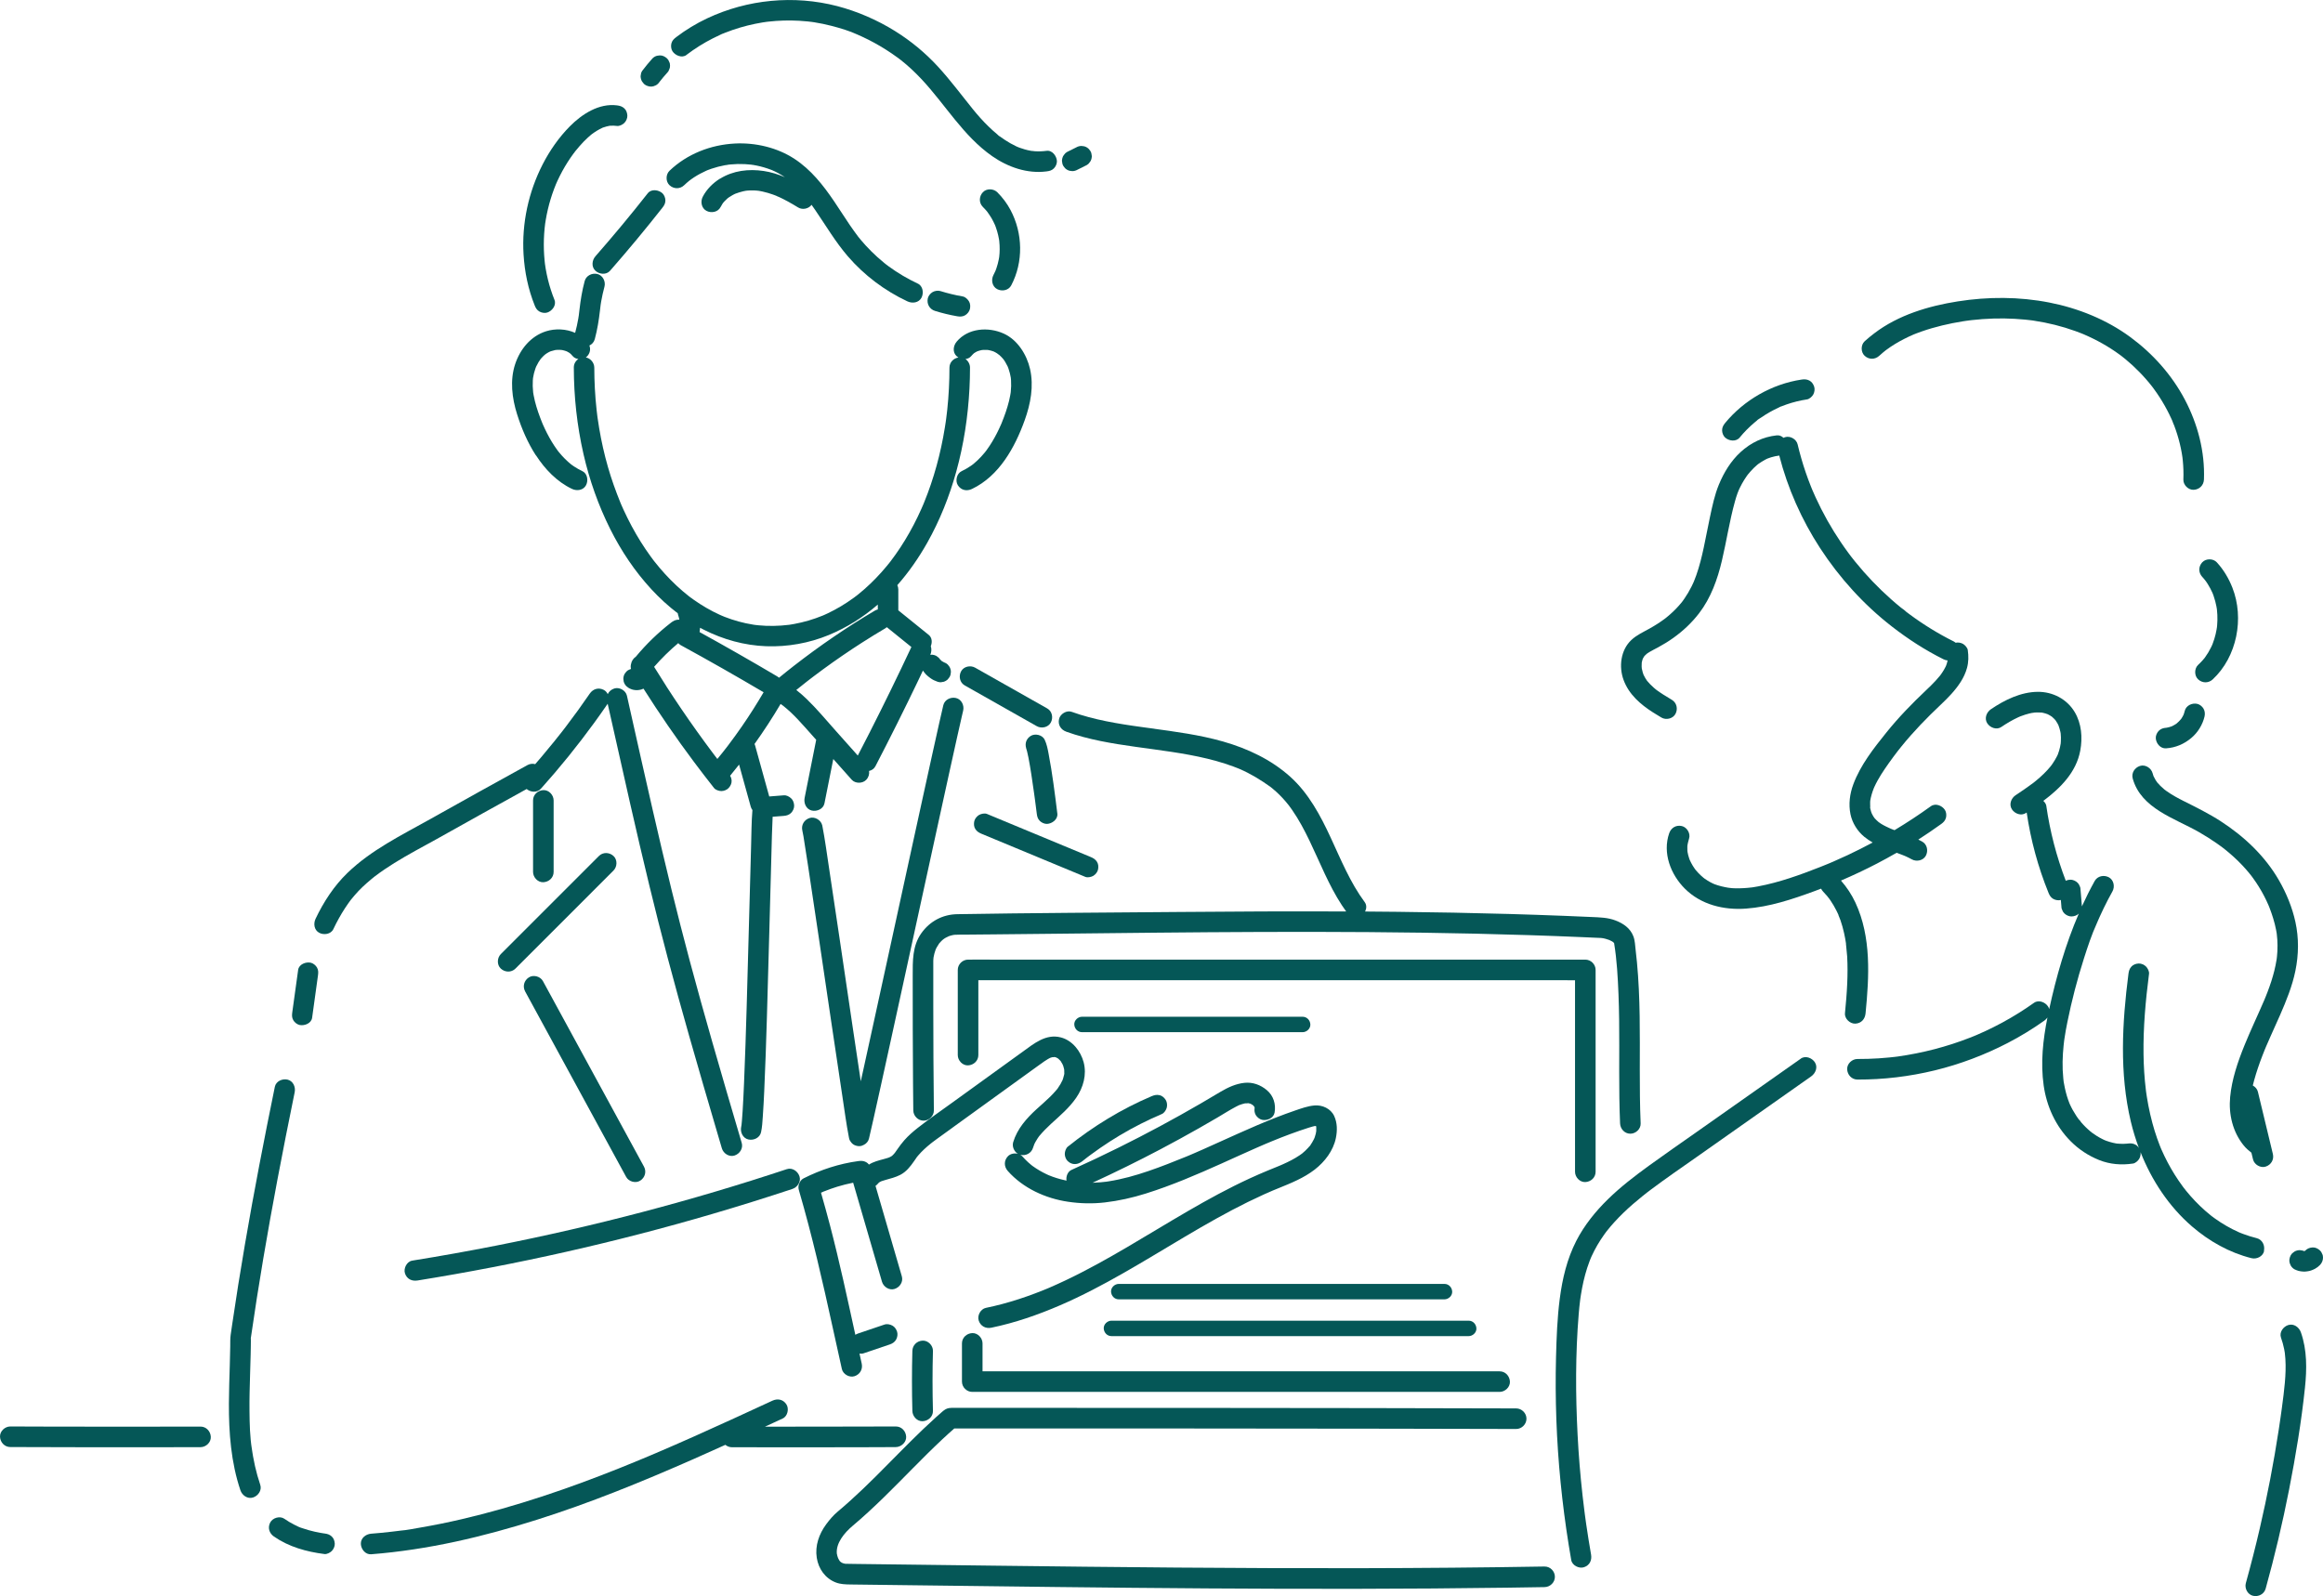<?xml version="1.0" encoding="UTF-8"?><svg id="_レイヤー_1" xmlns="http://www.w3.org/2000/svg" viewBox="0 0 1354.79 931.06"><defs><style>.cls-1{fill:#055757;}</style></defs><path class="cls-1" d="M320.83,205.04s-.08.04-.13.06c.48-.15.66-.23.66-.25-.09.03-.19.06-.28.09-.08.03-.17.06-.25.1Z"/><path class="cls-1" d="M315.21,209.59c-.22.34-.35.59,0,0h0Z"/><path class="cls-1" d="M312.58,265.59c5.24,8.1,12.18,15.4,20.99,19.6,2.83,1.35,6.61.88,8.21-2.15,1.41-2.67.87-6.77-2.15-8.21-1.66-.79-3.26-1.68-4.79-2.7-.37-.24-.73-.49-1.09-.75-.12-.08-.63-.47-.8-.6-.16-.13-.32-.26-.37-.3-.39-.32-.77-.65-1.14-.98-1.32-1.17-2.57-2.42-3.75-3.73-.59-.66-1.17-1.33-1.73-2.02-.09-.1-.34-.43-.51-.64-.18-.24-.36-.48-.54-.73-2.2-3.03-4.12-6.25-5.83-9.58-.83-1.61-1.6-3.25-2.34-4.91-.18-.41-.35-.83-.54-1.24.71,1.54.09.2-.06-.17-.38-.94-.75-1.89-1.11-2.84-1.6-4.23-2.98-8.57-3.8-13.02-.1-.53-.17-1.07-.27-1.61,0-.05-.01-.07-.02-.1-.01-.13-.02-.26-.03-.38-.11-1.08-.19-2.16-.22-3.24-.03-1.09-.02-2.17.05-3.26.03-.44.06-.88.1-1.31,0-.09.03-.25.05-.38.29-1.77.72-3.52,1.31-5.21.12-.33.25-.66.37-.99.05-.12.1-.25.16-.37.4-.85.84-1.67,1.32-2.48.41-.69.95-1.32,1.35-2.01-.07.13-.12.22-.18.3.09-.14.19-.29.28-.39.36-.42.74-.83,1.13-1.22.26-.26.53-.52.8-.76.1-.09.59-.49.75-.62.16-.12.32-.22.38-.26.38-.26.78-.5,1.18-.73.32-.18.64-.34.97-.49-.08.03-.15.05-.26.08.13-.04.26-.09.38-.14.04-.02.08-.04.11-.06.2-.1.43-.15.42-.13.77-.26,1.55-.47,2.34-.63.11-.02.21-.04.32-.06.37-.02.76-.07,1.13-.09.45-.02.9-.02,1.36,0,.19,0,.98.09,1.2.1.17.03.32.06.38.07.44.09.87.2,1.3.33.31.09.62.21.92.31.14.06.29.12.41.18.39.2.77.42,1.15.65.08.05.25.16.41.28.18.16.58.5.71.62.36.35.7.73,1.02,1.12.81.97,2.02,1.52,3.3,1.69-1.59,1.06-2.67,2.82-2.66,4.92.02,16.96,1.86,33.99,5.64,50.53,3.47,15.17,8.69,29.98,15.66,43.89,6.34,12.64,14.31,24.55,23.91,34.95,4.7,5.09,9.86,9.84,15.41,14.05.04.31.09.62.2.92.32.91.55,1.85.74,2.8-.21-.02-.42-.03-.63-.02-1.7.08-2.91.73-4.24,1.76-7.55,5.84-14.43,12.5-20.52,19.85-1.47.99-2.49,2.54-2.78,4.22-.14.47-.22.98-.22,1.53,0,.45.07.92.18,1.39-.26.08-.52.18-.77.31-.74.24-1.39.66-1.93,1.24-.31.4-.63.81-.94,1.21-.54.94-.82,1.95-.82,3.03.07.53.14,1.06.21,1.6.29,1.02.8,1.9,1.54,2.65.49.38.96.81,1.5,1.14.52.31,1.32.59,1.74.76.25.1.5.17.76.21.69.11,1.58.3,2.34.23.72-.07,1.59-.13,2.33-.36.45-.14.89-.32,1.33-.52,9.26,14.59,19.05,28.84,29.4,42.68,3.85,5.15,7.78,10.25,11.76,15.3.89,1.12,2.88,1.76,4.24,1.76,1.47,0,3.23-.65,4.24-1.76,1.05-1.14,1.83-2.64,1.76-4.24-.05-1.13-.37-2.05-.88-2.94,1.77-2.14,3.51-4.32,5.23-6.5,2.27,8.2,4.54,16.39,6.81,24.59.19.7.53,1.35.97,1.93-.58,6.92-.56,13.93-.77,20.86-.43,14.39-.8,28.78-1.18,43.17-.45,16.87-.9,33.74-1.4,50.61-.44,14.93-.91,29.86-1.55,44.79-.23,5.4-.48,10.8-.82,16.2-.12,1.88-.25,3.76-.41,5.64-.06.74-.13,1.47-.21,2.2-.02.14-.03.29-.05.43-.05.3-.09.59-.16.88-.68,3.06.93,6.64,4.19,7.38,3.04.69,6.65-.91,7.38-4.19.67-3,.82-6.19,1.04-9.26.35-4.84.59-9.68.82-14.53.67-14.42,1.13-28.86,1.57-43.29.52-16.87.97-33.74,1.42-50.61.4-15.01.78-30.03,1.22-45.04.21-7.1.33-14.22.7-21.33,2.18-.17,4.37-.34,6.55-.51,1.61-.13,3.07-.58,4.24-1.76,1.04-1.04,1.82-2.75,1.76-4.24-.07-1.55-.58-3.16-1.76-4.24-1.12-1.03-2.67-1.88-4.24-1.76-2.84.22-5.69.45-8.53.67-2.75-9.91-5.49-19.82-8.24-29.73-.09-.31-.2-.6-.34-.89,5.4-7.56,10.48-15.34,15.21-23.35.34.23.68.47,1.02.72.18.13.35.26.53.39.02.02.04.03.06.04,1.44,1.17,2.85,2.37,4.21,3.64,2.87,2.69,5.54,5.6,8.17,8.53,2.26,2.53,4.52,5.07,6.77,7.6-2.25,11.29-4.5,22.59-6.75,33.88-.61,3.07.88,6.63,4.19,7.38,2.98.68,6.73-.9,7.38-4.19,1.72-8.62,3.44-17.25,5.15-25.87.21.24.42.47.63.71,3.38,3.79,6.76,7.58,10.13,11.38,2.09,2.35,6.38,2.29,8.49,0,1.38-1.5,1.89-3.35,1.61-5.13,1.53-.34,2.92-1.24,3.7-2.74,8.65-16.65,17.03-33.43,25.13-50.35.87-1.82,1.72-3.64,2.58-5.46.55.79,1.15,1.57,1.81,2.27.74.78,1.61,1.42,2.47,2.07,1.34,1.02,2.89,1.7,4.46,2.25.8.25,1.6.29,2.39.11.8-.04,1.54-.27,2.23-.71.7-.38,1.26-.89,1.68-1.55.53-.58.89-1.26,1.07-2.04.07-.53.14-1.06.21-1.59,0-1.08-.28-2.09-.82-3.03-.31-.4-.63-.81-.94-1.21-.68-.68-1.48-1.15-2.38-1.45-.42-.21-.83-.44-1.23-.7-.36-.32-.7-.67-1.02-1.04-.35-.54-.78-1.01-1.32-1.37-.58-.53-1.26-.89-2.04-1.07-.75-.24-1.5-.27-2.25-.13.68-1.6.82-3.45.27-5.04.91-2.21.78-4.99-1.19-6.58-5.92-4.78-11.84-9.56-17.75-14.34v-12.2c0-.84-.21-1.7-.57-2.49,6.66-7.55,12.46-15.9,17.39-24.64,7.37-13.05,12.97-27.15,16.97-41.57,4.38-15.8,6.86-32.17,7.71-48.54.21-4.06.31-8.13.31-12.2,0-1.94-1.06-3.84-2.64-4.96,1.26-.13,2.45-.65,3.32-1.69.51-.61,1.06-1.13,1.63-1.68.36-.23.71-.47,1.08-.68.31-.18.63-.33.95-.49,0,0,.01,0,.02,0,.79-.26,1.59-.51,2.41-.67.33-.07.66-.11.99-.17-1.91.37-.41.08.08.05.79-.04,1.58-.03,2.37.03.11,0,.26.03.41.05.23.04.46.08.69.13.83.18,1.65.42,2.45.71.03.01.05.02.08.03.32.16.65.31.96.49.35.19.69.39,1.02.61.27.17.81.72,1.13.83.06.05.11.09.17.14.32.29.64.58.94.89.31.31.6.62.89.94.08.09.31.37.51.6.16.22.43.59.49.67.21.31.41.62.6.94.49.8.93,1.62,1.34,2.47.06.12.11.24.16.36.12.33.26.66.38.99.32.89.59,1.8.82,2.71.22.86.4,1.72.54,2.59,0,.05.02.1.02.15.04.48.1.96.13,1.43.14,2.23.08,4.47-.16,6.69-.02.18-.04.35-.06.53-.09.52-.16,1.04-.26,1.56-.2,1.07-.43,2.14-.68,3.2-.54,2.2-1.19,4.37-1.92,6.52-.69,2.01-1.43,4-2.23,5.97-.04.1-.18.43-.28.69-.11.25-.26.61-.31.73-.39.89-.79,1.77-1.21,2.65-1.58,3.33-3.36,6.57-5.39,9.65-.57.86-1.15,1.7-1.76,2.53-.13.17-.26.34-.38.52-.27.32-.52.66-.79.99-1.33,1.61-2.75,3.14-4.27,4.57-.73.69-1.49,1.35-2.26,1.99-.11.09-.22.18-.33.26-.39.28-.77.56-1.16.84-1.72,1.19-3.53,2.22-5.41,3.12-2.84,1.35-3.81,5.64-2.15,8.21,1.88,2.92,5.17,3.6,8.21,2.15,15.9-7.58,25.05-24.22,30.77-40.12,3.42-9.52,5.39-19.85,3.11-29.86-1.9-8.39-7.29-17.01-15.35-20.66-8.96-4.05-20.79-3.27-27.45,4.71-2.01,2.41-2.53,6.16,0,8.49.3.28.65.53,1.01.75-2.89.48-5.2,2.83-5.21,5.91,0,8.19-.42,16.38-1.28,24.53-.2,1.92-.46,3.84-.69,5.76.22-1.82.02-.14-.05.31-.06.44-.13.89-.19,1.33-.15,1.01-.3,2.01-.47,3.02-.62,3.85-1.34,7.68-2.17,11.49-1.59,7.32-3.58,14.55-5.99,21.65-1.17,3.46-2.44,6.88-3.82,10.27-.18.43-.35.86-.53,1.29-.01.04-.03.07-.04.1-.35.82-.7,1.63-1.06,2.44-.72,1.62-1.46,3.23-2.23,4.82-2.96,6.14-6.3,12.1-10.04,17.81-1.82,2.77-3.74,5.47-5.74,8.11,0,0,0,0,0,0-.23.3-.47.6-.7.89-.52.65-1.05,1.3-1.58,1.95-.99,1.2-2,2.38-3.04,3.54-4.16,4.66-8.67,9.01-13.53,12.92-.27.22-.54.43-.81.64-.04.03-.08.06-.12.1-.57.43-1.13.86-1.71,1.28-1.22.89-2.45,1.75-3.71,2.58-2.44,1.62-4.96,3.13-7.55,4.51-1.3.7-2.62,1.36-3.95,2-.64.3-1.29.6-1.94.89-.27.12-.54.24-.81.35-.04.02-.07.03-.11.05-2.71,1.11-5.48,2.08-8.3,2.91-2.77.81-5.59,1.48-8.43,2-.7.13-1.41.25-2.11.36-.31.05-.63.1-.94.14,0,0,0,0-.02,0-1.48.18-2.96.33-4.45.43-2.98.21-5.97.26-8.96.14-1.41-.06-2.83-.15-4.24-.29-.7-.07-1.39-.15-2.09-.23-.36-.05-.71-.1-1.07-.16-5.69-.9-11.28-2.44-16.64-4.54-.47-.18-2.18-.92-1.41-.58-.49-.21-.97-.42-1.46-.64-1.3-.59-2.58-1.21-3.85-1.87-2.65-1.37-5.23-2.86-7.74-4.48-1.27-.82-2.52-1.67-3.76-2.54-.6-.43-1.2-.86-1.79-1.3-.28-.21-.55-.42-.83-.62-.01-.01-.02-.02-.03-.03-.02-.01-.03-.02-.05-.04-2.45-1.92-4.81-3.95-7.09-6.08-4.69-4.37-9.01-9.13-12.97-14.17-.06-.08-.12-.16-.19-.24-.18-.24-.37-.48-.55-.72-.52-.69-1.03-1.38-1.54-2.08-.96-1.32-1.9-2.67-2.82-4.02-1.93-2.86-3.76-5.78-5.49-8.76-1.78-3.06-3.45-6.17-5.02-9.34-.8-1.61-1.58-3.24-2.33-4.87-.37-.8-.73-1.6-1.08-2.41-.17-.38-.33-.75-.49-1.13-.06-.14-.19-.46-.3-.72-2.76-6.79-5.23-13.66-7.25-20.71-2.15-7.47-3.85-15.07-5.14-22.74-.33-1.98-.64-3.97-.92-5.96-.02-.11-.03-.19-.04-.26,0-.03,0-.05-.01-.08-.06-.45-.12-.91-.17-1.36-.13-1.04-.25-2.09-.37-3.13-.45-4.1-.78-8.21-1-12.33-.22-4.06-.32-8.12-.33-12.19,0-2.79-2.18-5.46-4.93-5.93.29-.2.55-.42.78-.68,1.73-1.88,2.08-4.17,1.3-6.27,1.49-.71,2.68-1.99,3.14-3.73,1.46-5.47,2.37-10.99,3.01-16.62.12-1.04.24-2.08.37-3.11.01-.09.03-.18.03-.24.09-.64.19-1.28.3-1.92.5-2.94,1.18-5.85,1.94-8.73.81-3.03-1.01-6.66-4.19-7.38-3.15-.72-6.52.95-7.38,4.19-1.46,5.47-2.37,10.99-3.01,16.62-.12,1.04-.23,2.07-.37,3.11-.01.09-.03.18-.03.24-.09.64-.19,1.28-.3,1.92-.47,2.78-1.1,5.53-1.82,8.25-5.27-2.34-11.54-2.62-16.94-.92-8.96,2.82-15.14,10.44-18.04,19.14-3.15,9.47-1.84,19.88,1.1,29.22,2.63,8.37,6.21,16.7,10.99,24.07ZM575,263.07s-.02.03-.03.04c-.34.46-.16.21.03-.04ZM575.08,262.96c.05-.06.09-.11.12-.15-.04.05-.08.1-.12.15ZM388.68,400.41c-2.44-3.78-4.83-7.59-7.2-11.42,4.34-4.96,9.04-9.58,14.08-13.83.4.45.86.86,1.43,1.18,16.27,8.89,32.39,18.06,48.35,27.49-3.96,6.75-8.15,13.37-12.6,19.81-2.54,3.68-5.16,7.3-7.86,10.87-.37.49-.75.98-1.12,1.47-.12.15-.23.3-.35.45-.04.05-.07.09-.13.16-.67.85-1.33,1.7-2,2.55-.96,1.21-1.94,2.4-2.92,3.59-.83-1.09-1.66-2.17-2.48-3.26-3.18-4.23-6.3-8.5-9.38-12.8-6.15-8.61-12.1-17.36-17.84-26.25ZM507.5,426.68c-2.39,4.7-4.8,9.39-7.23,14.06-4.32-4.85-8.64-9.7-12.97-14.56-5.55-6.23-10.93-12.72-16.95-18.52-1.89-1.82-3.88-3.55-5.95-5.16,1.85-1.5,3.7-2.98,5.57-4.45.43-.33.85-.67,1.28-1,.17-.13.34-.26.51-.4.95-.75,1.92-1.47,2.88-2.2,1.79-1.35,3.59-2.7,5.4-4.02,7.43-5.44,15.03-10.65,22.79-15.62,4.43-2.84,8.92-5.59,13.45-8.27.33-.2.64-.43.92-.68,4.77,3.86,9.55,7.71,14.32,11.57-7.75,16.54-15.75,32.95-24.03,49.24ZM446.96,376.97c12.36.45,24.96-1.81,36.38-6.53,10.49-4.34,20.06-10.36,28.6-17.77v2.86c-.58.13-1.16.35-1.71.67-16.44,9.71-32.19,20.52-47.27,32.24-2.91,2.26-5.77,4.57-8.62,6.9-.3-.27-.62-.51-.99-.73-14.98-8.87-30.1-17.5-45.35-25.9.13-.83.24-1.67.3-2.51.69.37,1.38.73,2.07,1.09,11.38,5.78,23.8,9.22,36.58,9.69Z"/><path class="cls-1" d="M561.46,172.93c-4.39-.76-8.72-1.81-12.97-3.13-1.46-.45-3.32-.16-4.62.6-1.24.73-2.43,2.16-2.76,3.59-.74,3.26.98,6.38,4.19,7.38,4.25,1.32,8.58,2.37,12.97,3.13,1.63.28,3.15.26,4.62-.6,1.24-.73,2.43-2.16,2.76-3.59.35-1.54.27-3.26-.6-4.62-.8-1.24-2.07-2.49-3.59-2.76Z"/><path class="cls-1" d="M424.04,96.16c-.07.05.12.05.83-.16,0,0-.02,0-.03,0-.26.07-.53.12-.8.16Z"/><path class="cls-1" d="M438.1,96c.9.26.94.18.7.11-.2-.02-.4-.06-.6-.1-.03,0-.07,0-.1-.01Z"/><path class="cls-1" d="M377.81,112.7c-9.84,12.53-20.02,24.79-30.53,36.77-2.07,2.36-2.49,6.2,0,8.49,2.27,2.08,6.28,2.52,8.49,0,10.5-11.98,20.68-24.24,30.53-36.77,1.02-1.3,1.76-2.51,1.76-4.24,0-1.47-.65-3.23-1.76-4.24-2.16-1.98-6.41-2.64-8.49,0Z"/><path class="cls-1" d="M400.36,32.02c4.88-3.7,10.07-6.97,15.54-9.73,1.33-.67,2.67-1.31,4.02-1.93.51-.23,1.07-.56,1.62-.74.11-.03.22-.06.3-.1.37-.15.75-.3,1.13-.45,2.82-1.12,5.69-2.11,8.6-2.97,2.9-.86,5.85-1.6,8.82-2.21,1.39-.28,2.78-.54,4.17-.77.72-.12,1.44-.22,2.17-.33.41-.05.83-.1,1.24-.15,6.03-.69,12.13-.87,18.19-.52,1.62.09,3.24.22,4.86.39.8.08,1.6.18,2.4.28.01,0,.02,0,.04,0,.47.07.94.14,1.41.21,3.43.54,6.83,1.25,10.19,2.12,5.09,1.34,10.33,2.88,15.11,5.09-.32-.14-.89-.38-.07-.02.27.12.53.23.8.35.6.26,1.19.53,1.79.81,1.25.58,2.5,1.18,3.73,1.8,2.34,1.18,4.64,2.43,6.89,3.76,2.25,1.33,4.47,2.73,6.63,4.2,1.08.73,2.15,1.49,3.21,2.26.53.38,1.05.77,1.58,1.17.24.18.48.36.72.55.05.04.08.07.15.12,4.19,3.31,8.07,6.98,11.73,10.87,13.98,14.86,24.33,33.16,41.31,45.01,9.17,6.4,20.49,10.38,31.76,8.89,1.66-.22,3.01-.53,4.24-1.76,1.04-1.04,1.82-2.75,1.76-4.24-.13-2.9-2.67-6.44-6-6-2.33.31-4.68.4-7.02.24-.5-.03-1.27-.24-1.79-.19-.13-.02-.26-.04-.38-.06-1.18-.21-2.34-.48-3.49-.8-1.03-.29-2.04-.62-3.04-.98-.24-.09-.47-.18-.71-.27-.17-.07-1.21-.62-.33-.12.89.5-.18-.08-.32-.15-.29-.13-.57-.26-.86-.4-2.13-1.01-4.18-2.17-6.15-3.46-.92-.6-1.81-1.22-2.7-1.86-.21-.15-.42-.31-.62-.46-.05-.04-.1-.08-.16-.12-.51-.39-.41-.31.29.23-.45-.08-1.14-.91-1.51-1.21-1.8-1.48-3.53-3.05-5.2-4.68-3.29-3.2-6.32-6.64-9.21-10.21-6.67-8.25-13-16.81-20.19-24.63-7.37-8.02-15.77-14.96-25.01-20.72-10.41-6.48-21.87-11.45-33.73-14.57-25.25-6.53-52.25-3.97-75.84,7.14-6.4,3.01-12.46,6.7-18.09,10.98-1.3.99-2.31,1.95-2.76,3.59-.4,1.44-.22,3.35.6,4.62,1.59,2.46,5.54,4.18,8.21,2.15ZM601.95,88.08c.32.05.56.1,0,0h0Z"/><path class="cls-1" d="M374.91,48.14c.42.65.98,1.17,1.68,1.55,1.39.74,3.08,1.1,4.62.6.48-.2.96-.4,1.43-.6.85-.5,1.53-1.18,2.06-2.01,1.38-1.76,2.81-3.47,4.31-5.12.59-.54,1-1.19,1.24-1.93.38-.72.55-1.49.52-2.31.03-.83-.14-1.6-.52-2.31-.24-.74-.66-1.39-1.24-1.93-1.14-1.05-2.64-1.83-4.24-1.76-.53.07-1.06.14-1.6.21-1.02.28-1.9.8-2.65,1.54-2.15,2.37-4.15,4.86-6.09,7.4-.44.69-.68,1.43-.71,2.23-.18.8-.14,1.6.11,2.39.19.78.54,1.46,1.07,2.04Z"/><path class="cls-1" d="M582.73,149.97c-.07.47-.16.94-.25,1.41-.33,1.71-.78,3.39-1.34,5.04-.15.45-.32.91-.49,1.35-.03.09-.07.18-.11.27-.4.79-.74,1.61-1.16,2.4-1.46,2.78-.8,6.65,2.15,8.21,2.77,1.46,6.65.81,8.21-2.15,7.2-13.67,6.82-30.43-.41-44.02-2.01-3.77-4.64-7.28-7.66-10.3-2.22-2.22-6.29-2.39-8.49,0-2.2,2.39-2.37,6.11,0,8.49.55.55,1.09,1.12,1.61,1.7.24.27.47.54.71.82.08.1.17.2.25.3.87,1.24,1.75,2.46,2.52,3.78.75,1.28,1.39,2.61,2.01,3.97.04.09.07.19.11.28.13.34.26.67.38,1.01.28.79.54,1.59.78,2.4.44,1.5.79,3.03,1.06,4.57.05.3.1.59.14.89,0,.06.02.13.02.19.09.84.16,1.68.2,2.52.08,1.56.07,3.13-.03,4.69-.05.72-.16,1.45-.2,2.17ZM580.43,158.33c-.13.34-.09.22,0,0h0Z"/><path class="cls-1" d="M311.81,178.12c.6,1.51,1.3,2.74,2.76,3.59,1.29.75,3.18,1.07,4.62.6,2.81-.91,5.44-4.26,4.19-7.38-1.55-3.87-2.84-7.84-3.83-11.9-.49-2.02-.92-4.06-1.27-6.11-.09-.5-.17-1-.24-1.49-.03-.21-.25-1.97-.14-.89.11,1.08-.08-.68-.11-.89-.07-.56-.13-1.13-.18-1.69-.41-4.15-.54-8.32-.4-12.49.07-2.09.21-4.17.41-6.24.09-.93.2-1.86.32-2.79.02-.11.03-.21.05-.32.09-.63.19-1.25.3-1.87.69-4.12,1.65-8.19,2.86-12.18.61-2,1.28-3.97,2.02-5.92.33-.88.69-1.76,1.04-2.64.04-.11.09-.21.14-.32.25-.58.51-1.16.77-1.73,1.74-3.78,3.73-7.45,5.97-10.96,1.09-1.7,2.23-3.37,3.43-4.99.11-.15.33-.38.53-.61-.06.02-.05-.05.14-.28.08-.1.15-.19.23-.29,0,0,.01-.02.01-.03,0,0,0,.01,0,.02.08-.1.16-.2.24-.3.71-.89,1.44-1.76,2.19-2.62,1.58-1.82,3.25-3.58,5.04-5.21.51-.46,1.03-.92,1.56-1.36.21-.18.43-.35.64-.52,0,0,0,0,.01-.01.97-.7,1.93-1.39,2.95-2.01,1.09-.66,2.22-1.25,3.37-1.79.07-.03.1-.05.14-.07.2-.06.41-.12.44-.13.56-.19,1.12-.37,1.69-.52.53-.14,1.07-.26,1.6-.36.19-.03.52-.07.64-.08,1.32-.09,2.63-.04,3.94.13,1.41.18,3.29-.8,4.24-1.76,1.04-1.04,1.82-2.75,1.76-4.24-.07-1.55-.58-3.16-1.76-4.24-1.25-1.15-2.57-1.54-4.24-1.76-10.55-1.37-20.46,5.07-27.56,12.24-6.36,6.43-11.7,14.09-15.82,22.13-8.26,16.1-12.25,34.47-11.16,52.55.61,10.18,2.68,20.29,6.49,29.76ZM351.21,74.53c-.08.04-.15.08-.15.09,0-.02.06-.06.15-.09Z"/><path class="cls-1" d="M335.04,88.87c.08-.03.31-.28.37-.58h0c-.04.17-.19.38-.36.58Z"/><path class="cls-1" d="M620.17,96.86c.31.4.63.81.94,1.21.75.74,1.63,1.26,2.65,1.54.53.07,1.06.14,1.6.21,1.08,0,2.09-.28,3.03-.82,1.8-.9,3.59-1.79,5.39-2.69.7-.38,1.26-.89,1.68-1.55.53-.58.89-1.26,1.07-2.04.25-.8.29-1.6.11-2.39-.04-.8-.27-1.54-.71-2.23-.31-.4-.63-.81-.94-1.21-.75-.74-1.63-1.26-2.65-1.54-.53-.07-1.06-.14-1.6-.21-1.08,0-2.09.28-3.03.82-1.79.9-3.59,1.79-5.39,2.69-.7.38-1.26.89-1.68,1.55-.53.58-.89,1.26-1.07,2.04-.25.8-.29,1.6-.11,2.39.04.8.27,1.54.71,2.23Z"/><path class="cls-1" d="M322.88,508.64v-41.73c0-3.14-2.76-6.15-6-6-3.25.15-6,2.64-6,6v41.73c0,3.14,2.76,6.15,6,6,3.25-.15,6-2.64,6-6Z"/><path class="cls-1" d="M292.09,556.55c-2.22,2.22-2.39,6.29,0,8.49,2.4,2.2,6.11,2.37,8.49,0,14.83-14.83,29.66-29.67,44.5-44.5,4.24-4.24,8.48-8.48,12.71-12.72,2.22-2.22,2.39-6.29,0-8.49-2.39-2.2-6.11-2.37-8.49,0-14.83,14.83-29.66,29.67-44.5,44.5-4.24,4.24-8.48,8.48-12.71,12.72Z"/><path class="cls-1" d="M612.86,421.45c1.5-2.84.77-6.56-2.15-8.21-14-7.92-28-15.84-42-23.76-2.73-1.55-6.68-.74-8.21,2.15-1.5,2.84-.77,6.56,2.15,8.21,14,7.92,28,15.84,42,23.76,2.73,1.55,6.68.74,8.21-2.15Z"/><path class="cls-1" d="M723.04,448.61s-.02,0-.03-.01c-.33-.14-1.19-.47.03.01Z"/><path class="cls-1" d="M621.86,426.83c13.04,4.68,26.79,6.9,40.46,8.83,14.03,1.98,28.15,3.6,41.93,6.94,3.43.83,6.83,1.77,10.19,2.86,1.64.53,3.27,1.09,4.88,1.69.75.28,1.49.56,2.23.86.4.16.8.32,1.19.48.17.07.34.14.51.21-.08-.03-.15-.06-.22-.09,6.42,2.78,12.22,6.35,17.9,10.4.04.03.08.06.12.09.35.28.69.56,1.03.84.72.59,1.42,1.2,2.11,1.82,1.27,1.15,2.48,2.35,3.65,3.6,1.16,1.24,2.27,2.52,3.33,3.85.07.09.26.33.42.53.16.21.37.48.42.55.51.68,1,1.37,1.49,2.07,3.97,5.7,7.23,11.85,10.23,18.1,6.08,12.64,11.16,25.86,18.88,37.64.8,1.22,1.64,2.42,2.49,3.6-32.59-.15-65.19,0-97.78.29-43,.37-86.02.57-129.02,1.29-8.57.14-16.01,4.13-20.96,11.09-5.29,7.44-5.04,16.24-5.04,24.94,0,21,.02,42,.19,62.99.04,5.14.09,10.28.15,15.42.04,3.24,2.73,6,6,6s6.04-2.75,6-6c-.24-20.29-.32-40.58-.34-60.87,0-5.05,0-10.1,0-15.15,0-2.54,0-5.08,0-7.62,0-1.13-.02-2.26,0-3.4,0-.38.02-.77.05-1.15.01-.22.09-.92.1-1.04.27-1.59.69-3.14,1.26-4.65.02-.05.03-.08.04-.11.03-.05.06-.11.09-.17.17-.31.31-.63.48-.94.42-.77.89-1.49,1.38-2.22.02-.03.04-.06.06-.09.03-.03.06-.07.12-.12.29-.32.56-.64.86-.95.24-.24.48-.48.73-.72-.01,0,.35-.3.58-.5.25-.18.62-.46.62-.46.28-.19.58-.37.87-.54.33-.19,2.04-.94,1.64-.83.75-.26,1.5-.5,2.28-.67.2-.05.41-.08.61-.12.14-.02.62-.09.8-.1,2.39-.16,4.8-.08,7.2-.1,5.21-.04,10.43-.09,15.64-.14,10.42-.1,20.83-.21,31.25-.32,20.81-.22,41.61-.46,62.42-.66,41.56-.4,83.13-.64,124.7-.34,41.64.3,83.28,1.15,124.88,2.94,2.61.11,5.21.23,7.82.35,2.54.12,3.38.01,5.58.61.8.22,1.59.47,2.36.76-.25-.06,1.26.65,1.52.79.14.07.41.28.55.39.14.13.28.27.42.4,0-.01-.02-.03-.01-.04,0,.02.02.03.02.05,0,0,0,0,0,0,.04.04.06.06.1.09,0,.03.02.05.02.08-.03-.03-.06-.07-.09-.1.05.1.1.18.13.23,0,.01,0,.03.01.04,1.6,9.72,2.12,19.71,2.53,29.55.82,20.13.22,40.28.51,60.42.07,5.01.21,10.03.42,15.04.14,3.24,2.66,6,6,6,3.14,0,6.14-2.75,6-6-.9-20.88-.24-41.78-.58-62.66-.17-10.44-.59-20.88-1.57-31.28-.23-2.43-.49-4.86-.78-7.28-.31-2.61-.36-5.45-1.31-7.92-1.82-4.76-5.85-7.5-10.44-9.26-4.49-1.72-9.13-1.8-13.88-2.01-5.35-.24-10.7-.47-16.05-.68-10.69-.42-21.38-.78-32.07-1.09-21.62-.62-43.25-1.02-64.88-1.26-6.38-.07-12.76-.12-19.14-.17.85-1.74.99-3.82-.22-5.46-8.49-11.49-13.89-24.8-19.86-37.67-5.97-12.88-12.85-25.84-23.55-35.47-11.12-10.01-24.87-16.48-39.16-20.56-13.73-3.92-27.94-5.77-42.05-7.7-13.95-1.91-28.03-3.82-41.51-8.03-1.6-.5-3.19-1.03-4.76-1.6-2.96-1.06-6.7,1.2-7.38,4.19-.77,3.37,1.02,6.24,4.19,7.38ZM941.39,550.24s-.02-.06-.04-.09c.42.4.23.28.04.09Z"/><path class="cls-1" d="M214.11,514.95c.81-.71,1.63-1.41,2.47-2.1.44-.37.89-.73,1.34-1.09.22-.18.45-.35.68-.54,0,0,0,0,.01-.01,3.66-2.77,7.46-5.35,11.36-7.77,7.97-4.95,16.27-9.31,24.47-13.85,9.16-5.08,18.28-10.24,27.43-15.33,8.42-4.68,16.85-9.34,25.28-13.99,2.31,1.95,6.11,2.26,8.29-.16,10.94-12.18,21.24-24.93,30.89-38.16,2.72-3.72,5.38-7.49,7.98-11.29.03-.05.06-.1.09-.14,4.36,19.51,8.73,39.01,13.17,58.5,3.6,15.79,7.26,31.58,11.08,47.32,3.43,14.16,7,28.28,10.73,42.37,4.05,15.33,8.29,30.6,12.62,45.85,5.42,19.06,10.98,38.09,16.58,57.1.81,2.74,1.62,5.48,2.42,8.22.89,3.01,4.26,5.2,7.38,4.19,3.05-.99,5.14-4.16,4.19-7.38-5.81-19.67-11.58-39.34-17.22-59.06-4.45-15.57-8.81-31.17-13-46.82-3.76-14.07-7.37-28.19-10.84-42.34-3.77-15.4-7.38-30.84-10.92-46.29-4.43-19.32-8.76-38.66-13.09-58-.62-2.79-1.25-5.57-1.87-8.36-.69-3.07-4.4-5.15-7.38-4.19-1.78.58-3.1,1.77-3.8,3.28-.52-1.04-1.3-1.92-2.29-2.44-3.05-1.61-6.31-.62-8.21,2.15-4.46,6.51-9.08,12.91-13.87,19.18-.28.37-.57.75-.85,1.12-.07.09-.35.46-.53.68-.17.22-.47.6-.54.7-.34.43-.67.86-1.01,1.29-1.25,1.6-2.52,3.19-3.79,4.77-2.45,3.04-4.94,6.05-7.46,9.03-1.24,1.47-2.5,2.92-3.76,4.37-1.47-.4-3.08-.24-4.56.57-19.03,10.47-38,21.02-56.94,31.64-16.66,9.34-34.17,17.86-48.04,31.28-7.83,7.58-13.89,16.9-18.55,26.7-1.35,2.83-.88,6.61,2.15,8.21,2.67,1.41,6.77.87,8.21-2.15,2-4.21,4.23-8.3,6.78-12.21.59-.9,1.19-1.79,1.81-2.66.33-.47.66-.93,1-1.39.17-.23.34-.46.51-.69.01-.01.01-.02.02-.03,1.42-1.77,2.88-3.5,4.44-5.15,1.64-1.73,3.36-3.36,5.15-4.93Z"/><path class="cls-1" d="M609.26,431.49c-1.36-2.84-5.64-3.81-8.21-2.15-2.57,1.66-3.4,4.41-2.58,7.11-.05-.09-.06-.09,0,.11.05.16.11.31.16.47.14.44.26.9.38,1.35.3,1.18.55,2.38.79,3.58.64,3.26,1.18,6.55,1.69,9.84.55,3.56,1.07,7.13,1.56,10.69.11.82.23,1.64.34,2.46.04.32.09.64.13.95,0,.07.02.14.03.21.18,1.38.36,2.76.54,4.14.19,1.46.38,2.92.56,4.37.2,1.65.54,3.02,1.76,4.24,1.04,1.04,2.75,1.82,4.24,1.76,2.92-.13,6.41-2.66,6-6-1.44-11.7-2.91-23.46-5.12-35.05-.53-2.77-1.06-5.53-2.28-8.09Z"/><path class="cls-1" d="M550.15,411.37c-.88,3.61-1.68,7.23-2.49,10.86-1.46,6.53-2.91,13.06-4.35,19.59-1.93,8.78-3.86,17.56-5.78,26.34-2.24,10.25-4.48,20.5-6.72,30.75-2.41,11.04-4.82,22.09-7.22,33.13-2.43,11.17-4.87,22.35-7.31,33.52-2.29,10.51-4.58,21.01-6.88,31.52-2.01,9.21-4.03,18.42-6.05,27.63-.44,2.02-.89,4.03-1.34,6.05-1.6-10.62-3.19-21.25-4.76-31.87-2.45-16.55-4.89-33.1-7.34-49.66-2.15-14.51-4.3-29.02-6.5-43.53-1.19-7.83-2.22-15.71-3.73-23.49-.05-.28-.11-.55-.17-.83-.74-3.05-4.36-5.17-7.38-4.19-3.17,1.03-4.98,4.11-4.19,7.38.52,2.14.8,4.36,1.15,6.54.74,4.55,1.43,9.11,2.13,13.67,2.13,13.95,4.2,27.92,6.27,41.88,2.45,16.55,4.89,33.1,7.34,49.66,2.15,14.51,4.3,29.02,6.5,43.53,1.19,7.83,2.22,15.71,3.73,23.49.05.28.11.55.17.83.2.83.62,1.58,1.18,2.23.74.95,1.76,1.67,3.01,1.96.03,0,.06,0,.09.02,1.01.29,2.09.31,3.1-.02.45-.15.87-.34,1.26-.56,1.41-.72,2.52-1.96,2.93-3.63.88-3.61,1.68-7.23,2.49-10.86,1.46-6.53,2.91-13.06,4.35-19.59,1.93-8.78,3.86-17.56,5.78-26.34,2.24-10.25,4.48-20.5,6.72-30.75,2.41-11.04,4.82-22.09,7.22-33.13,2.43-11.17,4.87-22.35,7.31-33.52,2.29-10.51,4.58-21.01,6.88-31.52,2.01-9.21,4.03-18.42,6.05-27.63,1.57-7.13,3.14-14.26,4.73-21.39.98-4.39,1.95-8.77,2.98-13.15.14-.58.27-1.15.41-1.73.75-3.04-.97-6.65-4.19-7.38-3.1-.71-6.58.93-7.38,4.19Z"/><path class="cls-1" d="M419.92,104.19c-4.17,2.6-7.79,6.21-10.07,10.59-1.44,2.78-.81,6.64,2.15,8.21,2.75,1.45,6.67.82,8.21-2.15.38-.73.79-1.44,1.25-2.13.04-.06.13-.19.23-.32.15-.18.54-.65.67-.79.55-.6,1.13-1.17,1.74-1.7.18-.16.37-.31.56-.46.19-.13.38-.27.58-.41.68-.46,1.39-.88,2.11-1.28.31-.17.63-.33.94-.49.16-.08.33-.16.49-.23,1.54-.54,3.05-1.09,4.65-1.44.41-.09.82-.17,1.24-.25.08-.01.25-.04.43-.07.26-.03.7-.08.83-.09.48-.04.96-.07,1.43-.09.83-.03,1.67-.03,2.5,0,.46.02.91.05,1.37.09.22.02.44.04.65.06.04,0,.37.04.61.07.27.05.54.09.81.14.5.09,1,.19,1.49.3,1.06.23,2.11.5,3.16.81.98.29,1.94.6,2.9.95.41.15.82.3,1.23.46.22.08.44.17.66.26-.02-.01-.04-.03-.06-.04.02.02.05.03.08.05.05.02.1.04.14.06.58.22.28.17-.02.02.42.24.99.4,1.4.59.6.27,1.2.56,1.79.85,1.06.52,2.1,1.06,3.13,1.62,2.13,1.15,4.21,2.38,6.28,3.65,2.47,1.52,6.11.8,7.83-1.55.74,1.03,1.47,2.07,2.18,3.12,6.2,9.06,11.78,18.57,18.97,26.91,9.52,11.06,21.54,20.1,34.75,26.29,2.84,1.33,6.6.89,8.21-2.15,1.4-2.66.88-6.79-2.15-8.21-5.96-2.8-11.66-6.15-16.97-10.04-.54-.39-1.1-.78-1.61-1.21-.07-.06-.13-.11-.17-.14-.33-.26-.65-.52-.98-.79-1.3-1.06-2.57-2.15-3.82-3.27-2.39-2.16-4.68-4.43-6.86-6.81-.96-1.05-1.89-2.11-2.8-3.2-.44-.53-.88-1.06-1.31-1.6-.16-.2-.32-.4-.47-.6-.02-.03-.05-.06-.07-.1-1.61-2.13-3.15-4.31-4.66-6.51-3.09-4.55-6.02-9.2-9.1-13.75-6.38-9.43-13.5-18.46-23.13-24.76-10.12-6.62-22.78-9.56-34.8-8.93-14.08.74-27.77,6.06-38.03,15.85-2.28,2.17-2.35,6.33,0,8.49,2.44,2.24,6.06,2.32,8.49,0,.99-.94,2-1.84,3.06-2.7.27-.11.62-.47.85-.64.6-.43,1.21-.85,1.83-1.26,2.28-1.49,4.69-2.76,7.17-3.89.3-.08.64-.27.91-.38.69-.27,1.38-.52,2.08-.76,1.28-.44,2.58-.83,3.9-1.17,1.31-.34,2.64-.64,3.98-.88.42-.08.86-.12,1.3-.18.05-.03.21-.09.4-.11.13-.02.27-.03.4-.04.03,0,.06-.01.09-.02-.03,0-.04.01-.07.02.35-.04.7-.08,1.05-.12,2.83-.28,5.68-.34,8.52-.2,1.22.06,2.44.18,3.66.31-.03,0-.05-.01-.09-.03.06.02.13.02.19.04.1.01.2.02.3.03.11.01.22.04.3.06.1.01.21.02.31.04.73.12,1.46.25,2.18.4,2.78.57,5.51,1.36,8.16,2.36.33.12.65.25.97.38.54.24,1.08.48,1.62.74,1.27.62,2.52,1.29,3.73,2.03.67.4,1.32.83,1.97,1.26-3.97-1.68-8.08-2.97-12.32-3.61-8.75-1.33-17.87-.27-25.51,4.5ZM412.1,99.43s.05-.02.07-.03c.63-.29.26-.11-.07.03Z"/><path class="cls-1" d="M452.74,114.21s.09.06.14.08c-.04-.02-.09-.05-.13-.08,0,0-.01,0-.02,0Z"/><path class="cls-1" d="M189.53,894.59s.03,0,.04,0c-.28-.04-.57-.08-.85-.12-.57-.09-1.13-.18-1.7-.28-1.13-.2-2.26-.42-3.38-.67-2.24-.5-4.45-1.11-6.62-1.85-1.04-.35-2.26-.65-3.21-1.2,1.43.83-.2-.1-.53-.25-.52-.24-1.04-.49-1.55-.74-2.05-1.03-4.02-2.21-5.91-3.52-2.59-1.8-6.78-.56-8.21,2.15-1.62,3.06-.61,6.29,2.15,8.21,8.74,6.07,19.05,8.9,29.48,10.22,1.41.18,3.28-.8,4.24-1.76,1.04-1.04,1.82-2.75,1.76-4.24-.07-1.55-.58-3.16-1.76-4.24-1.18-1.09-2.43-1.5-3.97-1.72Z"/><path class="cls-1" d="M148.73,855.29c-.41-1.82-.78-3.64-1.1-5.47-.14-.76-.26-1.52-.38-2.29-.07-.46-.14-.92-.21-1.38-.05-.32-.38-2.38-.11-.7-1.2-7.27-1.34-14.83-1.42-22.18-.08-7.27.13-14.54.35-21.8.11-3.7.23-7.39.32-11.09.04-1.69.07-3.38.1-5.06.01-.92.02-1.84.03-2.75,0-.45.05-.93,0-1.38.03-.68-.01-.61-.14.19.05-.33.09-.65.14-.98,4.43-30.8,9.68-61.47,15.45-92.05,3.23-17.09,6.61-34.15,10.1-51.19.63-3.07-.89-6.63-4.19-7.38-2.99-.68-6.71.9-7.38,4.19-6.27,30.63-12.21,61.33-17.48,92.15-2.66,15.53-5.15,31.1-7.43,46.69-.29,1.96-.58,3.92-.85,5.88-.31,2.2-.22,4.42-.25,6.64-.05,3.69-.15,7.38-.26,11.07-.22,7.42-.49,14.83-.52,22.25-.07,17.08,1.22,34.43,6.72,50.7,1,2.97,4.17,5.23,7.38,4.19,2.95-.95,5.27-4.2,4.19-7.38-1.2-3.56-2.22-7.19-3.05-10.86Z"/><path class="cls-1" d="M240.36,735.39c-3.11.5-5.11,4.53-4.19,7.38,1.09,3.37,4.05,4.73,7.38,4.19,29.03-4.68,57.92-10.24,86.6-16.72,28.55-6.44,56.89-13.77,84.97-22,15.73-4.61,31.39-9.5,46.95-14.66,2.97-.99,5.22-4.19,4.19-7.38-.96-2.96-4.19-5.25-7.38-4.19-27.68,9.19-55.66,17.5-83.86,24.92-28.36,7.46-56.96,14.03-85.74,19.7-16.25,3.2-32.56,6.12-48.92,8.75Z"/><path class="cls-1" d="M316.64,572.31c-1.5-2.76-5.54-3.87-8.21-2.15-2.8,1.8-3.76,5.26-2.15,8.21,15.34,28.18,30.69,56.36,46.03,84.54l12.88,23.65c1.5,2.76,5.54,3.87,8.21,2.15,2.8-1.8,3.76-5.26,2.15-8.21-15.34-28.18-30.69-56.36-46.03-84.54-4.29-7.88-8.59-15.77-12.88-23.65Z"/><path class="cls-1" d="M620.71,626.31c-.27,1.15-.04.5,0,0h0Z"/><path class="cls-1" d="M619.72,629.96s-.09.15-.13.27c.04-.08.08-.16.11-.21,0-.02.01-.04.02-.06Z"/><path class="cls-1" d="M512.37,690.09c0,.07.19-.03.52-.45,0,0-.02,0-.03.02-.15.15-.35.31-.49.44Z"/><path class="cls-1" d="M619.82,621.09s-.02-.04-.04-.07c.23.94.27.79.17.43-.04-.1-.07-.21-.11-.31,0-.02-.01-.04-.02-.05Z"/><path class="cls-1" d="M618.71,619.15s0,0,0,0c-.28-.42-.86-.86,0,0Z"/><path class="cls-1" d="M555.67,657.68c6.53-4.72,13.07-9.44,19.6-14.17,6.47-4.67,12.93-9.35,19.4-14.02,3.23-2.34,6.47-4.67,9.7-7.01,1.52-1.1,3.03-2.22,4.58-3.28.71-.49,1.43-.96,2.17-1.39.37-.21.76-.39,1.13-.61.08-.04.15-.07.21-.1.1-.04.2-.08.3-.11.27-.09.53-.17.8-.24.09-.02.18-.04.27-.07.41.05,1.01.02,1.43-.02.2.05.41.1.61.16-.08-.05-.15-.09-.25-.15.1.07.22.12.33.18.27.09.47.22.52.27.07.04.14.07.21.11.17.1.33.21.5.33.35.36.76.69,1.1,1.07.21.23.39.5.61.71-.08-.07-.12-.12-.19-.19.4.6.76,1.23,1.08,1.87-.02-.06-.03-.11-.04-.18.02.1.06.2.1.3.05.11.09.21.11.31.04.1.09.21.12.31.17.52.32,1.04.44,1.57.06.25.1.51.15.76.04.72.08,1.43.04,2.15,0,.02,0,.04,0,.06.03-.11.06-.23.09-.38-.08.33-.12.68-.19,1.02-.16.76-.37,1.52-.62,2.26-.08.25-.18.5-.27.76.01-.01.02-.03.03-.03,0,0-.02.03-.05.09-.03.09-.07.18-.1.28-.21.57-.12.23,0-.07-.31.6-.99,1.96-1.08,2.11-.46.79-.95,1.55-1.48,2.29-.16.22-.46.82-.7.95.54-.69.61-.79.21-.28-.17.21-.33.41-.5.61-1.11,1.33-2.3,2.59-3.53,3.81-2.55,2.53-5.29,4.84-7.94,7.26-5.9,5.38-11.32,11.5-13.67,19.29-.76,2.51.51,5.47,2.75,6.8-2.07-.55-4.49-.05-5.91,1.5-2.31,2.51-2.23,5.97,0,8.49,8.94,10.08,22.01,16.03,35.2,17.97,7.12,1.05,14.21,1.22,21.36.4,8.13-.94,16.09-2.73,23.9-5.18,15.09-4.72,29.72-11.02,44.13-17.49,6.69-3,13.35-6.07,20.06-9.02,1.65-.72,3.29-1.44,4.95-2.15.41-.18.83-.35,1.24-.53.05-.02.15-.07.27-.11.96-.41,1.92-.8,2.88-1.2,3.52-1.45,7.06-2.85,10.64-4.17,3.65-1.35,7.34-2.63,11.05-3.81.73-.23,1.47-.46,2.21-.65.35-.09.69-.17,1.05-.24.21.04.57-.02.82-.05.04.24.1.52.15.65.05.76.04,1.53,0,2.29v.08c-.14.39-.15.97-.24,1.34-.17.74-.39,1.48-.64,2.19-.05.13-.35.72-.4.97-.01.02-.02.05-.03.07-.34.7-.72,1.38-1.12,2.04-.2.33-.41.66-.63.98-.17.25-.63,1.18-.91,1.27.15-.2.3-.4.46-.6-.16.2-.33.41-.5.61-.25.3-.51.6-.78.89-.53.58-1.08,1.14-1.65,1.68-.57.54-1.17,1.04-1.76,1.55-.02.02-.03.03-.05.05-.01,0-.02.01-.04.02-.47.34-.94.68-1.42,1.01-3.01,2.04-6.26,3.68-9.57,5.16-.4.18-.8.35-1.2.53-.06.03-.17.07-.29.13-.77.34-1.55.64-2.32.96-1.74.71-3.48,1.41-5.22,2.13-3.51,1.46-6.99,2.97-10.44,4.56-24.86,11.45-47.95,26.28-71.52,40.1-11.77,6.9-23.69,13.57-36.02,19.42-3.06,1.45-6.14,2.85-9.24,4.19-.36.16-.72.31-1.08.46-.03.01-.06.02-.1.04-.75.31-1.5.62-2.25.92-1.63.66-3.26,1.3-4.9,1.92-6.32,2.4-12.75,4.5-19.28,6.24-3.16.84-6.33,1.59-9.53,2.25-3.08.64-5.14,4.44-4.19,7.38,1.05,3.26,4.08,4.87,7.38,4.19,13.86-2.87,27.21-7.52,40.19-13.12,12.62-5.45,24.78-11.89,36.71-18.69,12.13-6.91,24.03-14.2,36.04-21.31,12-7.1,24.11-14.03,36.62-20.19,3.07-1.51,6.16-2.97,9.27-4.38,1.62-.73,3.24-1.45,4.88-2.14.11-.05.23-.1.34-.15.29-.12.58-.24.87-.36.87-.36,1.74-.72,2.62-1.07,7.34-2.99,14.69-5.93,21.01-10.81,5.88-4.54,10.89-11.05,12.38-18.46.87-4.31.87-8.82-1.02-12.87-2.01-4.29-6.91-6.49-11.49-6.09-3.92.34-7.59,1.69-11.28,2.95-3.72,1.27-7.4,2.63-11.06,4.06-7.42,2.9-14.73,6.06-22,9.32-6.98,3.12-13.93,6.32-20.92,9.41-1.74.77-3.48,1.53-5.22,2.28-.81.35-1.62.69-2.43,1.04-.12.05-.24.1-.36.15-.5.21-.99.42-1.49.62-3.67,1.52-7.37,2.98-11.07,4.41-7.37,2.84-14.82,5.5-22.46,7.52-3.83,1.01-7.71,1.86-11.63,2.48-.46.07-.92.14-1.38.21-.08.01-.12.02-.16.03-.03,0-.07,0-.09,0-1,.12-2.01.23-3.01.32-1.61.14-3.23.24-4.84.29,13.32-6.14,26.49-12.61,39.47-19.46,7.57-3.99,15.08-8.1,22.53-12.33,3.65-2.07,7.29-4.17,10.91-6.3,3.57-2.1,7.07-4.36,10.74-6.29.46-.24.92-.47,1.38-.69.09-.04.23-.12.37-.19.05-.02.12-.04.21-.07,1.02-.37,2.04-.71,3.1-.94.12-.03.24-.05.35-.07.29.12,1.38-.08,1.69-.07.06,0,.12,0,.18.01.39.1.79.18,1.18.31.04.01.06.02.09.03.41.22.8.45,1.19.69,0,0,0,0,0,0,.08.07.15.13.17.15.2.18.38.38.56.58.08.11.16.22.22.32.02.04.07.16.13.28,0,0,0,.01,0,.02-.06.47-.13,1.2,0,.56-.02-.11-.02-.29,0-.54.02.07.04.15.06.22,0-.03.01-.05.02-.08,0,0,0,0,0,.01,0,.03,0,.06-.01.1.12.4.01.56-.05.39-.15,1.34-.01,2.62.71,3.86.73,1.24,2.16,2.43,3.59,2.76,2.92.67,6.8-.89,7.38-4.19.87-4.9-.63-9.84-4.53-13.11-3.68-3.08-8.23-4.77-13.06-4.25-5.05.54-9.56,2.65-13.9,5.2-3.85,2.27-7.68,4.58-11.54,6.82-15.62,9.08-31.55,17.64-47.73,25.67-9.16,4.55-18.4,8.92-27.72,13.12-2.21,1-3.26,3.84-2.87,6.24-1.19-.25-2.38-.53-3.55-.85-1.54-.42-3.06-.89-4.56-1.43-.75-.27-1.49-.57-2.23-.86-.01,0-.03-.01-.04-.02-.4-.18-.81-.36-1.21-.55-2.84-1.34-5.57-2.93-8.11-4.77-.18-.13-.36-.26-.53-.4-.16-.13-.32-.26-.48-.39-.58-.48-1.15-.97-1.71-1.48-1.17-1.07-2.27-2.2-3.32-3.38-.34-.39-.76-.68-1.2-.94.02,0,.04.01.06.02,3.23.74,6.41-.97,7.38-4.19.2-.67.5-1.33.71-2,.03-.07.06-.14.09-.2.2-.41.41-.81.62-1.2.37-.68.78-1.34,1.21-1.99.21-.33.44-.65.66-.96.1-.14.2-.27.3-.41,2.13-2.52,4.4-4.86,6.84-7.09,5.25-4.8,10.64-9.32,14.71-15.23,4.16-6.03,6.25-13.49,4.36-20.7-1.72-6.54-6.63-12.84-13.41-14.55-8.64-2.19-15.55,3.61-22.07,8.32-6.8,4.92-13.61,9.83-20.41,14.75-6.87,4.97-13.74,9.93-20.61,14.9-6.76,4.89-13.64,9.64-20.21,14.79-2.82,2.21-5.52,4.57-7.89,7.26-1.4,1.6-2.69,3.3-3.9,5.05-.51.73-1,1.47-1.53,2.18-.04.05-.09.11-.13.17-.29.32-.56.66-.86.97-.27.28-.55.54-.84.8-.02.01-.02,0-.05.02-.28.16-.55.34-.83.49-.13.07-.55.26-.74.35-.03,0-.05.02-.07.03-.31.11-.63.22-.94.32-.69.22-1.39.41-2.09.6-2.93.79-6.05,1.55-8.64,3.21-.44-.58-.99-1.08-1.65-1.43-1.53-.81-2.93-.84-4.62-.6-11.12,1.52-21.85,5.02-31.86,10.07-1.27.64-2.17,1.85-2.63,3.22-.32.86-.43,1.79-.3,2.74,0,.04,0,.08.01.11,0,.06.02.11.03.17.06.34.14.68.26,1.01,7.67,26.3,13.76,52.95,19.6,79.7,1.77,8.1,3.54,16.19,5.36,24.27.69,3.07,4.4,5.16,7.38,4.19,3.21-1.04,4.93-4.1,4.19-7.38-.44-1.94-.86-3.87-1.29-5.81.8.13,1.62.1,2.39-.16,5.12-1.73,10.24-3.46,15.36-5.2,1.48-.5,2.78-1.38,3.59-2.76.75-1.29,1.07-3.18.6-4.62-.47-1.45-1.37-2.85-2.76-3.59-1.38-.73-3.09-1.12-4.62-.6-5.12,1.73-10.24,3.46-15.36,5.2-.58.2-1.11.47-1.62.78-4.66-21.31-9.23-42.64-14.75-63.75-1.67-6.4-3.45-12.78-5.27-19.14.42-.19.83-.37,1.25-.56.17-.08.27-.12.31-.15.13-.04.27-.08.37-.12,2.47-1,4.99-1.89,7.54-2.68,3.05-.94,6.15-1.71,9.28-2.33,4.25,14.62,8.5,29.23,12.76,43.85,1.35,4.64,2.7,9.28,4.05,13.92.88,3.01,4.27,5.2,7.38,4.19,3.06-.99,5.13-4.15,4.19-7.38-4.75-16.32-9.49-32.63-14.24-48.95-.37-1.26-.73-2.52-1.1-3.78.61-.42,1.17-.95,1.66-1.58.02-.02.04-.03.07-.06.01-.01.03-.02.04-.03,0-.06.12-.21.4-.38.03-.02.06-.03.09-.05.05-.05.1-.11.14-.16-.04.06-.07.1-.11.15.22-.14.45-.27.68-.39.11-.06.23-.11.34-.16.03-.01.06-.03.09-.04.14-.06.28-.13.41-.2-.09.05-.15.08-.22.13.71-.25,1.43-.47,2.15-.67,2.96-.83,5.91-1.56,8.67-2.97,3.52-1.8,5.92-4.9,8.12-8.08.47-.67.92-1.35,1.4-2.02.03-.05.08-.12.13-.21.21-.33.52-.64.76-.93,1.11-1.31,2.3-2.54,3.55-3.71,1.26-1.18,2.57-2.29,3.91-3.37.33-.27.66-.56,1.02-.8,0,0,0,0,0,0,.07-.05.12-.09.16-.11.69-.52,1.38-1.04,2.08-1.55,3.16-2.31,6.34-4.59,9.52-6.88ZM645.69,689.26c-.13.06-.33.07-.51.08.2-.03.5-.07.51-.08ZM731.71,646.08s0,0,0-.01c.01-.08.03-.16.05-.25-.02.09-.03.18-.04.26ZM726.21,643.61c.09-.02.18-.04.27-.05.87-.17-.02.11-.27.05ZM615.09,616.62c.06.01.12.03.17.05-1.1.08-.87-.2-.17-.05Z"/><path class="cls-1" d="M514,689.04s-.06.03-.09.04c-.39.19-.64.41.28-.12-.01,0-.02,0-.03.01-.05.02-.11.04-.16.07Z"/><path class="cls-1" d="M615.95,616.85s-.05-.01-.08-.02c.5.31.66.36.6.3-.17-.09-.35-.18-.52-.27,0,0,0,0,0,0Z"/><path class="cls-1" d="M941.2,550s.02.05.05.08c-.01-.02-.03-.05-.04-.07,0,0,0,0-.01,0Z"/><path class="cls-1" d="M538.1,782.04c-3.32.15-5.91,2.64-6,6-.32,11.67-.31,23.34,0,35.01.08,3.13,2.7,6.15,6,6,3.18-.14,6.09-2.64,6-6-.31-11.67-.32-23.34,0-35.01.08-3.14-2.82-6.14-6-6Z"/><path class="cls-1" d="M900.82,913.81c-35.75.61-71.51.91-107.26.98-35.75.07-71.51-.08-107.26-.36-35.62-.28-71.23-.68-106.85-1.12-17.95-.22-35.89-.45-53.84-.67-8.9-.11-17.81-.22-26.71-.33-1.91-.02-3.82-.04-5.73-.09-.06,0-.1,0-.15,0-.31-.06-.61-.12-.92-.2-.18-.05-.35-.11-.52-.16-.11-.05-.49-.19-.65-.28-.66-.37-1.05-.69-1.53-1.49-.1-.16-.6-1.2-.63-1.2-.17-.42-.31-.86-.43-1.29,0,0-.26-1.36-.29-1.29-.58-6.11,4.28-12.07,9.29-16.29,6.25-5.26,12.23-10.82,18.07-16.52,11.49-11.2,22.45-22.93,34.16-33.9,2.29-2.15,4.63-4.25,6.99-6.33,42.3,0,84.61,0,126.91.02,42.77.02,85.54.06,128.31.13,24.16.04,48.31.1,72.47.16,3.24,0,6-2.76,6-6s-2.75-5.99-6-6c-29.16-.08-58.31-.14-87.47-.19-29.16-.04-58.32-.07-87.48-.09-29.16-.02-58.33-.03-87.49-.03-14.58,0-29.17,0-43.75,0-7.22,0-14.44,0-21.67,0-.96,0-1.93-.05-2.88.11-1.65.26-2.75,1.07-4.02,2.15-1.25,1.06-2.46,2.16-3.68,3.26-2.52,2.27-5,4.58-7.45,6.92-9.42,8.99-18.41,18.43-27.66,27.6-4.77,4.73-9.6,9.39-14.59,13.89-2.48,2.24-5,4.44-7.56,6.59-2.56,2.15-4.68,4.65-6.67,7.33-4.19,5.65-6.64,12.55-5.54,19.6,1,6.44,4.96,12.03,11.09,14.39,2.72,1.05,5.65,1.14,8.53,1.18,3.76.04,7.51.09,11.27.14,7.23.09,14.47.18,21.7.27,29.22.36,58.43.74,87.65,1.07,29.21.33,58.43.62,87.65.81,29.22.19,58.43.29,87.65.23,29.22-.05,58.43-.25,87.65-.66,7.1-.1,14.19-.21,21.29-.33,3.24-.06,6-2.72,6-6s-2.75-6.06-6-6ZM492.85,912.22c-.47-.01-.25-.02,0,0h0Z"/><path class="cls-1" d="M731.69,646.18s0-.01,0-.02c-.03.14-.05.24-.06.33,0,.03.01.07.02.09.01-.13.03-.26.05-.39,0,0,0,0,0,0Z"/><path class="cls-1" d="M676.25,638.86c-1.68-.38-3.05-.06-4.62.6-17.61,7.49-33.95,17.47-48.88,29.43-1.12.9-1.76,2.87-1.76,4.24,0,1.47.65,3.23,1.76,4.24,2.61,2.4,5.86,2.1,8.49,0,.89-.71,1.78-1.43,2.69-2.12.26-.2.57-.43.66-.5.47-.36.95-.72,1.43-1.07,1.79-1.33,3.6-2.63,5.43-3.9,3.78-2.62,7.66-5.12,11.61-7.48,7.91-4.72,16.15-8.88,24.62-12.49,1.28-.55,2.41-2.31,2.76-3.59.4-1.44.22-3.35-.6-4.62-.83-1.28-2.06-2.41-3.59-2.76Z"/><path class="cls-1" d="M570.98,475.4c-1.24.73-2.43,2.16-2.76,3.59-.35,1.54-.27,3.26.6,4.62.9,1.4,2.06,2.12,3.59,2.76,15.68,6.51,31.35,13.02,47.03,19.53,4.51,1.87,9.02,3.75,13.54,5.62,1.33.55,3.44.09,4.62-.6,1.24-.73,2.43-2.16,2.76-3.59.35-1.54.27-3.26-.6-4.62-.9-1.4-2.06-2.12-3.59-2.76-15.68-6.51-31.35-13.02-47.03-19.53-4.51-1.87-9.02-3.75-13.54-5.62-1.33-.55-3.44-.09-4.62.6Z"/><path class="cls-1" d="M174.65,597.9c2.82.64,6.92-.87,7.38-4.19,1.14-8.25,2.28-16.49,3.42-24.74.23-1.67.28-3.1-.6-4.62-.73-1.24-2.16-2.43-3.59-2.76-2.82-.64-6.92.87-7.38,4.19-1.14,8.25-2.28,16.49-3.42,24.74-.23,1.67-.29,3.1.6,4.62.73,1.24,2.16,2.43,3.59,2.76Z"/><path class="cls-1" d="M567.02,811.95h295.11c3.98,0,7.97.05,11.95,0,.17,0,.35,0,.52,0,3.14,0,6.15-2.76,6-6-.15-3.25-2.64-6-6-6h-295.11c-2.15,0-4.31-.02-6.47-.03v-16.27c0-3.14-2.76-6.15-6-6-3.25.15-6,2.64-6,6v22.3c0,3.24,2.75,6,6,6Z"/><path class="cls-1" d="M918.57,668.96v14.59c0,3.14,2.76,6.15,6,6,3.25-.15,6-2.64,6-6v-117.76c0-3.24-2.75-6-6-6h-345.38c-4.67,0-9.34-.07-14,0-.2,0-.41,0-.61,0-3.24,0-6,2.75-6,6v49.69c0,3.14,2.76,6.15,6,6,3.25-.15,6-2.64,6-6v-43.69h339.38c2.87,0,5.74.04,8.61.05v97.13Z"/><path class="cls-1" d="M842.43,748.96h-189.96c-2.35,0-4.61,2.07-4.5,4.5.11,2.44,1.98,4.5,4.5,4.5h189.96c2.35,0,4.61-2.07,4.5-4.5-.11-2.44-1.98-4.5-4.5-4.5Z"/><path class="cls-1" d="M693.93,770.41h-45.72c-2.35,0-4.61,2.07-4.5,4.5.11,2.44,1.98,4.5,4.5,4.5h208.34c2.35,0,4.61-2.07,4.5-4.5-.11-2.44-1.98-4.5-4.5-4.5h-162.63Z"/><path class="cls-1" d="M731.28,602.11h28.43c2.35,0,4.61-2.07,4.5-4.5-.11-2.44-1.98-4.5-4.5-4.5h-128.68c-2.35,0-4.61,2.07-4.5,4.5.11,2.44,1.98,4.5,4.5,4.5h100.25Z"/><path class="cls-1" d="M522.48,844.12c1.81,0,3.58-.92,4.72-2.33.84-1.02,1.34-2.3,1.28-3.67-.15-3.25-2.64-6-6-6h-12.41c-.21,0-.42.01-.63.04-20.44.07-40.87.1-61.31.08-.67,0-1.34,0-2.01,0,1.59-.73,3.18-1.47,4.78-2.2,1.87-.86,3.73-1.73,5.6-2.59,2.86-1.32,3.79-5.67,2.15-8.21-1.9-2.95-5.15-3.57-8.21-2.15-15.08,6.98-30.17,13.94-45.35,20.71-7.45,3.32-14.92,6.59-22.42,9.79-.88.38-1.77.75-2.66,1.13-.39.16-.78.33-1.16.49-.24.1-.48.2-.73.31-1.85.78-3.7,1.55-5.55,2.32-3.78,1.56-7.56,3.11-11.36,4.63-14.96,5.98-30.07,11.58-45.39,16.59-15.37,5.03-30.94,9.52-46.69,13.18-7.89,1.83-15.83,3.46-23.81,4.82-3.91.67-7.92,1.53-11.87,1.83.05,0,1.11-.15.41-.05-.24.03-.48.06-.71.09-.48.06-.95.12-1.43.18-1.11.14-2.22.27-3.34.4-1.99.23-3.97.44-5.96.64-1.99.19-3.98.37-5.97.52-3.12.24-6.15,2.58-6,6,.14,3.04,2.65,6.26,6,6,16.58-1.3,33.06-3.87,49.31-7.38,15.97-3.46,31.74-7.82,47.32-12.74,15.52-4.9,30.83-10.43,45.97-16.38,15.48-6.08,30.8-12.58,46.02-19.29,6.01-2.65,11.99-5.34,17.97-8.05,1.02.87,2.33,1.4,3.81,1.41,24.83.05,49.67.06,74.5,0,7.05-.02,14.09-.05,21.14-.08Z"/><path class="cls-1" d="M116.94,832.19c-28.83.07-57.67.08-86.5.01-8.14-.02-16.29-.04-24.43-.08-3.14-.01-6.14,2.77-6,6,.15,3.26,2.64,5.99,6,6,28.95.12,57.89.14,86.84.11,8.03,0,16.06-.02,24.1-.04,3.14,0,6.15-2.75,6-6-.15-3.24-2.64-6.01-6-6Z"/><path class="cls-1" d="M999.72,515.7s.04.01.06.02c-.9-.61-.74-.38-.35-.16.09.03.16.08.24.12.01,0,.03.01.04.02Z"/><path class="cls-1" d="M984.27,492.48c.04-.19.03-.15,0,0h0Z"/><path class="cls-1" d="M1057.08,285.99c.21.43.44.86,0,0h0Z"/><path class="cls-1" d="M1111.74,356.92c-.37-.41-.53-.54-.57-.55.2.17.4.35.56.54,0,0,0,0,0,0Z"/><path class="cls-1" d="M1292.92,366.03c-.25,1.11-.17.99-.1.66.03-.19.06-.37.09-.55,0-.03,0-.07.01-.1Z"/><path class="cls-1" d="M1285.66,383.94s.01-.02.02-.02c.24-.3.85-1.23-.02.02Z"/><path class="cls-1" d="M1284.38,336.51c.68.74,1.28,1.56,1.96,2.3-1.27-1.4-.1-.11.16.26.35.5.69,1.01,1.02,1.53,1.08,1.69,1.99,3.46,2.82,5.28.06.14.11.28.17.42.16.42.31.83.46,1.25.37,1.05.69,2.12.98,3.2.26.97.48,1.95.67,2.94.08.44.16.88.23,1.32.03.16.05.31.07.47,0,.03,0,.06.01.1.23,2.06.33,4.14.28,6.21-.02,1.01-.08,2.02-.16,3.02-.04.4-.08.81-.13,1.21.01-.05.02-.09.03-.13-.02.08-.03.16-.04.24,0,.06-.01.13-.02.19-.01.12-.04.25-.07.36,0,.07-.02.14-.03.2-.33,1.99-.8,3.95-1.39,5.87-.3.96-.62,1.91-.99,2.85-.07.18-.14.35-.21.52-.22.47-.43.94-.65,1.41-1.02,2.1-2.23,4.11-3.6,6-.13.18-.27.35-.4.54.04-.05.06-.09.09-.14-.34.42-.7.84-1.06,1.25-.82.92-1.68,1.8-2.59,2.64-2.3,2.14-2.33,6.35,0,8.49,2.46,2.26,6.03,2.29,8.49,0,14.14-13.18,18.49-35.66,11.46-53.51-2.16-5.49-5.1-10.42-9.09-14.78-2.13-2.32-6.36-2.32-8.49,0-2.28,2.48-2.27,6.01,0,8.49Z"/><path class="cls-1" d="M1262.61,460.74c.4.25.75.42,0,0h0Z"/><path class="cls-1" d="M1273.74,467.4c-3.53-1.78-7.02-3.67-10.25-5.97-.37-.26-.74-.61-1.14-.83.1.05.18.1.25.14-.15-.09-.3-.19-.41-.29-.79-.66-1.56-1.35-2.29-2.08-.57-.57-1.11-1.17-1.63-1.78.04.07.08.12.12.21-.07-.12-.16-.24-.26-.36-.02-.02-.04-.04-.06-.07-.08-.09-.14-.19-.18-.26-.25-.36-.5-.73-.74-1.11-.44-.71-.81-1.45-1.17-2.19-.04-.11-.08-.21-.12-.32-.17-.49-.32-.99-.46-1.49-.84-3.02-4.29-5.19-7.38-4.19-3.08,1-5.1,4.14-4.19,7.38,4.89,17.51,24.55,23.14,38.61,31.2,3.5,2,6.91,4.15,10.22,6.45.78.54,1.55,1.09,2.31,1.65.38.28.76.56,1.14.84.18.14.37.28.55.42,1.53,1.21,3.04,2.44,4.51,3.73,2.92,2.55,5.69,5.27,8.27,8.16,1.24,1.38,2.42,2.81,3.57,4.27.07.09.14.18.21.28.28.37.55.74.82,1.12.61.85,1.21,1.7,1.79,2.57,2.2,3.29,4.16,6.73,5.86,10.29.4.84.78,1.68,1.15,2.53-.02-.06-.03-.1-.05-.16.03.1.08.2.12.3.02.04.04.08.06.12.02.04.04.09.05.13.02.04.04.08.05.12.21.51.41,1.02.61,1.54.74,1.92,1.41,3.87,2.02,5.84.7,2.27,1.3,4.57,1.74,6.9.1.55.2,1.1.29,1.64.03.19.06.39.09.58.06,1.16.26,2.32.33,3.48.14,2.22.15,4.46.04,6.68-.05,1.03-.13,2.06-.24,3.08-.05.46-.12.92-.16,1.37-.03.22-.06.43-.1.65-.67,4.23-1.74,8.4-3.05,12.47-.68,2.09-1.42,4.17-2.2,6.22-.37.98-.76,1.95-1.15,2.92-.2.49-.4.97-.6,1.46-.1.24-.2.47-.3.71,0,.02-.01.03-.02.04-3.72,8.67-7.8,17.17-11.35,25.92-3.93,9.69-7.41,19.84-8.39,30.3-.94,10.06,1.5,20.27,7.91,28.18,1.32,1.63,2.86,2.97,4.5,4.24.31,1.3.63,2.61.94,3.91.74,3.05,4.37,5.17,7.38,4.19,3.18-1.03,4.98-4.11,4.19-7.38-2.91-12.09-5.82-24.17-8.73-36.26-.38-1.58-1.53-2.9-2.97-3.67.25-1.06.52-2.12.82-3.17,1.34-4.83,2.97-9.59,4.78-14.26.4-1.03.81-2.06,1.22-3.08.21-.51.42-1.02.63-1.53.09-.21.17-.41.26-.62,0-.01,0-.02.01-.03.91-2.13,1.84-4.25,2.79-6.37,1.81-4.04,3.66-8.07,5.43-12.13,3.62-8.3,7.06-16.77,8.89-25.67,1.94-9.47,2.08-19.07.02-28.53-1.84-8.46-5.26-16.77-9.57-24.27-8.17-14.23-20.32-25.64-34.01-34.51-6.86-4.45-14.14-8.02-21.43-11.7ZM1327.9,558.91c.03-.23.05-.34,0,0h0ZM1327.95,545.37s0,.03,0,0h0Z"/><path class="cls-1" d="M1322.87,527.71c.36,1.05.3.73.17.4-.04-.09-.07-.17-.11-.26-.02-.05-.04-.09-.06-.14Z"/><path class="cls-1" d="M1258.15,456.45c.04.05.09.1.13.15-.4-.65-.46-.66-.37-.48.03.05.06.1.1.15.04.06.09.12.14.18Z"/><path class="cls-1" d="M1220,660.69s.02.01.03.02c-.41-.53-.63-.58-.53-.43.18.13.37.27.5.41Z"/><path class="cls-1" d="M1274.03,693.43c.28.26.46.37-.33-.36,0,0,0,0,0,.01.11.11.22.23.32.35Z"/><path class="cls-1" d="M1320.34,729.66c.71-3.11-.93-6.56-4.19-7.38-2.71-.68-5.38-1.51-7.99-2.49-.56-.21-1.11-.43-1.66-.65.02.01.04.02.07.04-.31-.17-.67-.29-.99-.43-1.21-.54-2.4-1.11-3.58-1.71-2.47-1.26-4.86-2.65-7.18-4.15-1.01-.66-2.01-1.34-2.99-2.04-.59-.42-1.17-.85-1.75-1.28-.02-.01-.05-.04-.09-.07-.21-.17-.62-.48-.7-.55-4.28-3.42-8.23-7.24-11.84-11.35-.89-1.01-1.76-2.04-2.61-3.09-.27-.33-.52-.72-.8-1.06-.11-.1-.23-.23-.31-.33,0,0,0-.01-.01-.02,0,0-.02-.02-.02-.03,0,0,0,0,.02.02-.22-.28-.43-.57-.64-.86-1.69-2.28-3.29-4.62-4.79-7.02-2.95-4.71-5.54-9.64-7.76-14.73-.09-.2-.17-.4-.26-.6,0,0,0,0,0,0-.23-.57-.47-1.14-.69-1.71-.54-1.37-1.06-2.75-1.54-4.14-1.03-2.94-1.94-5.92-2.75-8.92-.92-3.42-1.71-6.88-2.38-10.36-.32-1.66-.61-3.33-.87-5.01-.12-.76-.23-1.52-.34-2.28,0-.05-.02-.15-.04-.26-.07-.45-.12-.9-.17-1.35-.85-6.9-1.27-13.86-1.37-20.81-.22-15.72,1.2-31.41,3.21-46.99.18-1.41-.8-3.29-1.76-4.24-1.04-1.04-2.75-1.82-4.24-1.76-1.55.07-3.16.58-4.24,1.76-1.15,1.25-1.54,2.57-1.76,4.24-3.68,28.57-5.34,57.95,1.38,86.22,1.24,5.2,2.82,10.35,4.7,15.4-.5-.81-1.16-1.51-2.01-1.96-1.43-.75-2.76-.84-4.32-.64-.04,0-.08,0-.14.01-.24.02-.48.05-.71.07-.65.05-1.31.08-1.96.1-1.24.02-2.46-.07-3.7-.17-.22-.04-.44-.07-.66-.11-.58-.1-1.15-.22-1.72-.36-1.25-.3-2.49-.67-3.7-1.11-.23-.08-.46-.17-.69-.26,0,0-.55-.23-.65-.28-.27-.12-.54-.25-.8-.38-1.18-.58-2.32-1.21-3.44-1.9-.97-.6-1.9-1.25-2.82-1.92.02.02.03.03.04.05-.02-.02-.05-.05-.07-.07-.09-.07-.19-.13-.28-.2-.12-.08-.19-.16-.22-.21-.1-.07-.2-.14-.27-.2-.51-.43-1.02-.87-1.52-1.32-.95-.86-1.87-1.77-2.74-2.7-.42-.45-.83-.91-1.23-1.37-.38-.44-.89-1.41-1.39-1.69-.14-.19-.28-.38-.42-.57-.36-.5-.71-1.01-1.05-1.52-.75-1.13-1.45-2.29-2.11-3.47-.59-1.07-1.15-2.17-1.65-3.29-.08-.18-.17-.37-.25-.56,0-.01,0-.02-.01-.03-.26-.68-.53-1.36-.77-2.05-1.03-2.96-1.79-6.02-2.34-9.11-.1-.54-.23-1.11-.31-1.67,0-.11,0-.24-.02-.33-.05-.45-.11-.9-.15-1.36-.17-1.66-.29-3.33-.36-5-.12-3.21-.06-6.43.15-9.63.1-1.54.23-3.07.39-4.61.08-.77.17-1.54.26-2.3,0-.02.03-.22.05-.43.04-.29.15-1.09.17-1.2.47-3.22,1.05-6.43,1.7-9.62,2.55-12.61,5.8-25.13,9.73-37.38,2.18-6.8,4.45-13.72,7.42-20.22-.64,1.41,0,0,.11-.25.18-.42.36-.84.54-1.26.37-.84.74-1.68,1.11-2.51.75-1.67,1.53-3.33,2.33-4.98,1.6-3.3,3.29-6.55,5.08-9.75,1.53-2.74.75-6.68-2.15-8.21-2.83-1.49-6.58-.77-8.21,2.15-2.7,4.84-5.18,9.81-7.48,14.86,0-.06,0-.11,0-.17-.26-3.14-.52-6.29-.78-9.43.03-.83-.14-1.6-.52-2.31-.24-.74-.66-1.39-1.24-1.93-1.04-1.04-2.75-1.82-4.24-1.76-.9.04-1.81.23-2.63.61-5.4-14.12-9.22-28.81-11.36-43.78-.14-.98-.89-2.03-1.72-2.8,10.03-7.52,19.19-16.67,21.54-29.29,1.41-7.6.78-15.8-3.26-22.55-4.51-7.55-12.81-11.85-21.54-11.77-9.85.09-19.31,4.72-27.29,10.14-2.59,1.76-3.99,5.36-2.15,8.21,1.66,2.58,5.43,4.04,8.21,2.15,3.13-2.12,6.39-4.06,9.82-5.64.3-.14.6-.27.9-.4.18-.07.35-.14.53-.21.89-.35,1.79-.66,2.7-.95.83-.26,1.67-.49,2.52-.7.45-.11.9-.21,1.36-.29.4-.08,1.01-.07,1.41-.21.03,0,.06,0,.08,0,.45-.04.89-.06,1.34-.08.88-.03,1.77,0,2.65.06.08,0,.14.01.19.01.33.06.67.12,1,.2.84.19,1.65.45,2.45.74.06.03.12.06.21.1.41.2.81.42,1.2.65.32.19.64.39.94.59.08.05.15.1.23.16.47.41.93.82,1.36,1.27.25.26.47.53.71.79.37.54.73,1.08,1.05,1.65.18.32.35.65.52.98.05.1.1.2.15.31.46,1.27.87,2.54,1.14,3.87.06.3.11.61.16.91.06.75.12,1.49.14,2.24.02.72,0,1.45-.03,2.17-.02.39-.05.78-.08,1.17-.01.11-.02.22-.03.34-.24,1.41-.52,2.8-.94,4.18-.21.7-.45,1.38-.71,2.06-.01.03-.02.06-.03.09-.17.36-.33.72-.51,1.07-.79,1.57-1.72,3.08-2.72,4.52-.26.37-.53.74-.8,1.11-.02.02-.04.04-.06.07-.59.72-1.19,1.43-1.82,2.12-1.39,1.54-2.88,2.99-4.43,4.37-.75.67-1.52,1.33-2.3,1.97-.42.34-.84.68-1.26,1.02-.11.09-.23.18-.34.27-.02.01-.03.02-.05.04-3.36,2.52-6.83,4.87-10.33,7.2-2.61,1.74-3.98,5.38-2.15,8.21,1.68,2.6,5.41,4.01,8.21,2.15.14-.09.28-.18.41-.28,2.35,16.04,6.62,31.76,12.71,46.79.61,1.51,1.3,2.73,2.76,3.59,1.24.72,3.04,1.04,4.46.65.1,1.2.2,2.4.3,3.6-.03.83.14,1.6.52,2.31.24.74.66,1.39,1.24,1.93,1.04,1.04,2.75,1.82,4.24,1.76,1.51-.07,3.08-.56,4.16-1.67-7.7,17.87-13.13,36.76-17.25,55.72-.14-.51-.35-1.02-.66-1.51-1.63-2.53-5.47-4.1-8.21-2.15-5.92,4.2-12.09,8.05-18.47,11.51-3.22,1.75-6.5,3.39-9.82,4.94-1.63.76-3.27,1.49-4.92,2.2-.2.09-1.45.63-.67.29.79-.34-.08.03-.28.11-.2.08-.4.16-.6.25-.86.35-1.73.7-2.6,1.04-13.5,5.29-27.58,8.92-41.92,10.95-.22.03-.45.06-.67.09-.5.06-1,.12-1.5.18-1,.12-2,.22-3,.32-2,.2-4.01.36-6.02.5-4.16.27-8.33.39-12.5.38-3.14-.01-6.14,2.77-6,6,.15,3.26,2.64,5.99,6,6,15.18.06,30.42-1.78,45.17-5.37,14.74-3.59,29.07-9.02,42.53-16,7.4-3.84,14.53-8.2,21.33-13.03.69-.49,1.29-1.1,1.78-1.79-2.62,13.08-4.08,26.37-2.2,39.66,1.74,12.22,6.98,23.69,15.72,32.49,4.75,4.78,10.35,8.47,16.59,10.98,6.34,2.55,13.12,3.06,19.83,2.05,1.38-.21,2.91-1.61,3.59-2.76.63-1.07.95-2.57.77-3.87,6.53,16.51,16.55,31.72,30.01,43.33,10.04,8.65,21.78,15.27,34.68,18.51,3.04.76,6.65-.98,7.38-4.19ZM1212.58,653.32c-.07-.1-.14-.19-.21-.29.18.21.76,1.03.21.29Z"/><path class="cls-1" d="M1306.47,719.12s.02,0,.03.01c-1.39-.75-.42-.17-.03-.01Z"/><path class="cls-1" d="M1354.27,731.37c-.24-.74-.66-1.39-1.24-1.93-1.14-1.05-2.64-1.83-4.24-1.76-1.57.07-3.13.59-4.24,1.76-.07.07-.14.13-.21.19-.03.02-.07.04-.1.06-.1.03-.21.06-.31.09-.09,0-.18,0-.27,0,0,0,0,0,0,0-.53-.25-1.09-.39-1.69-.41-.8-.18-1.6-.14-2.39.11-.78.19-1.46.54-2.04,1.07-.65.42-1.17.98-1.55,1.68-.74,1.39-1.1,3.08-.6,4.62.2.48.4.96.6,1.43.53.9,1.25,1.62,2.15,2.15.78.33,1.55.72,2.37.93.84.22,1.72.3,2.57.39.37.04.74.05,1.1.02.86-.05,1.73-.17,2.58-.34.36-.07.72-.17,1.06-.3.78-.28,1.56-.6,2.29-.99,1.07-.57,2.08-1.35,2.92-2.23,1.08-1.13,1.76-2.67,1.76-4.24.03-.83-.14-1.6-.52-2.31Z"/><path class="cls-1" d="M1050.26,617.54c-20.22,14.24-40.44,28.48-60.66,42.72-9.33,6.57-18.73,13.06-27.97,19.77-8.32,6.04-16.53,12.35-23.89,19.55-7.26,7.11-13.81,15.21-18.45,24.29-5.39,10.55-8.08,21.94-9.61,33.62-1.49,11.37-1.9,22.89-2.2,34.33-.31,12.11-.24,24.23.2,36.34.89,24.48,3.33,48.89,7.2,73.07.47,2.95.97,5.89,1.48,8.82.54,3.1,4.5,5.12,7.38,4.19,3.34-1.08,4.77-4.06,4.19-7.38-1.03-5.88-1.97-11.77-2.83-17.67-.21-1.48-.42-2.95-.62-4.43,0-.02-.02-.12-.03-.23-.03-.22-.08-.58-.09-.67-.11-.83-.22-1.66-.32-2.5-.38-2.96-.73-5.92-1.07-8.88-1.33-11.86-2.3-23.75-2.91-35.67-1.2-23.39-1.27-47.02.67-70.38.22-2.65.48-5.3.82-7.94.03-.26.06-.51.1-.77.01-.07.02-.14.03-.19.1-.68.2-1.36.3-2.03.21-1.35.45-2.7.7-4.04,1.02-5.34,2.41-10.63,4.35-15.71.19-.5.39-1,.59-1.5,0,.02.46-1.08.56-1.31.53-1.16,1.08-2.31,1.67-3.44,1.12-2.15,2.34-4.25,3.66-6.28.66-1.01,1.34-2.01,2.04-3,.31-.43.62-.86.93-1.28.18-.24.36-.48.54-.72,0-.01,0-.01.02-.02,0,0,0,0,.01-.02,1.51-1.89,3.07-3.75,4.71-5.53,3.3-3.61,6.84-6.99,10.53-10.2,1.86-1.62,3.76-3.2,5.68-4.74.89-.71,1.78-1.41,2.67-2.11.17-.13.33-.25.5-.38.61-.47,1.23-.94,1.85-1.4,8.62-6.47,17.53-12.57,26.34-18.77,19.83-13.97,39.66-27.93,59.5-41.9,2.49-1.75,4.98-3.51,7.47-5.26,2.56-1.8,4.01-5.33,2.15-8.21-1.64-2.54-5.46-4.09-8.21-2.15Z"/><path class="cls-1" d="M1014.58,255.25c2.61-3.18,5.5-6.11,8.65-8.76.36-.3.71-.59,1.08-.88.15-.12.31-.25.47-.37.51-.4.42-.33-.27.21.59-.74,1.8-1.33,2.58-1.87,1.64-1.13,3.32-2.19,5.05-3.17,1.73-.98,3.5-1.89,5.31-2.71.4-.18,1.02-.61,1.45-.64-.82.35-.93.39-.33.14.25-.1.49-.2.74-.3.86-.34,1.73-.66,2.61-.97,3.89-1.35,7.89-2.33,11.95-2.94,1.39-.21,2.91-1.61,3.59-2.76.75-1.29,1.07-3.18.6-4.62-.47-1.45-1.37-2.85-2.76-3.59-1.52-.8-2.94-.86-4.62-.6-17.19,2.58-33.55,11.91-44.58,25.34-1.04,1.27-1.76,2.55-1.76,4.24,0,1.47.65,3.23,1.76,4.24,2.2,2.02,6.36,2.59,8.49,0Z"/><path class="cls-1" d="M1095.98,207.56c.72-.66,1.44-1.3,2.19-1.92.42-.36.86-.7,1.29-1.05.04-.03.13-.1.21-.17.09-.07.18-.13.21-.16,1.66-1.24,3.38-2.4,5.14-3.48,3.45-2.12,7.06-3.93,10.76-5.55.14-.06.29-.12.43-.18.52-.21,1.03-.41,1.55-.61.98-.38,1.96-.74,2.95-1.08,1.98-.7,3.97-1.33,5.99-1.92,3.95-1.15,7.96-2.11,12-2.92,2.06-.41,4.14-.78,6.22-1.11.97-.15,1.96-.25,2.92-.43-1.73.33.12-.01.5-.06.56-.07,1.12-.14,1.68-.2,4.12-.47,8.27-.77,12.42-.9,4.22-.13,8.44-.08,12.65.16,2.03.11,4.06.27,6.08.47,1.05.1,2.09.22,3.13.35.21.03.42.05.63.08.69.09.42.04.09,0,.41.05.82.13,1.22.19,8.21,1.23,16.3,3.23,24.11,6.05.98.35,1.96.72,2.93,1.1.45.18.91.36,1.36.54.19.08.39.16.58.24h0c1.89.83,3.76,1.67,5.6,2.58,3.6,1.78,7.1,3.75,10.48,5.93,1.6,1.03,3.16,2.1,4.69,3.22.36.26.71.52,1.07.79.13.1.26.2.39.3.71.57,1.43,1.12,2.13,1.7,2.89,2.38,5.64,4.92,8.25,7.61,1.33,1.36,2.62,2.77,3.87,4.2.58.67,1.16,1.35,1.72,2.03.28.34.56.69.84,1.03.16.2.32.4.47.59.06.08.25.32.37.47.13.17.26.35.32.42.27.35.53.71.79,1.07.6.82,1.18,1.64,1.76,2.48,1.04,1.51,2.03,3.05,2.98,4.62,1.96,3.23,3.74,6.58,5.31,10.01.18.4.36.8.54,1.2.03.07.06.14.09.21.24.91.76,1.83,1.09,2.72.67,1.76,1.28,3.53,1.84,5.33,1.09,3.52,1.97,7.12,2.6,10.75.14.82.27,1.65.39,2.47,0,.07.02.13.02.2.07.56.13,1.12.19,1.68.18,1.81.3,3.62.36,5.44.06,1.89.05,3.78-.02,5.67-.12,3.14,2.85,6.14,6,6,3.35-.15,5.87-2.64,6-6,.62-16.21-3.61-32.34-11.15-46.64-7.62-14.44-18.73-26.86-31.86-36.5-13.83-10.17-30.35-16.81-47.14-20.1-17.68-3.46-35.72-3.46-53.48-.66-17.06,2.69-34.67,7.97-48.57,18.57-1.95,1.49-3.86,3.02-5.67,4.68-2.32,2.12-2.32,6.36,0,8.49,2.48,2.28,6.01,2.27,8.49,0Z"/><path class="cls-1" d="M1263.26,436.53c5.56-.37,10.51-2.49,14.76-6.07,3.75-3.14,6.57-7.72,7.68-12.48.36-1.55.21-3.23-.6-4.62-.73-1.24-2.16-2.43-3.59-2.76-3.07-.7-6.62.92-7.38,4.19-.17.75-.41,1.47-.68,2.19-.4.83-.86,1.62-1.38,2.39-.82,1-1.73,1.91-2.72,2.73-.87.6-1.78,1.12-2.73,1.58-.97.35-1.95.63-2.97.82-.13.01-.26.03-.39.04-1.6.11-3.08.6-4.24,1.76-1.04,1.04-1.82,2.75-1.76,4.24.14,3.07,2.65,6.22,6,6Z"/><path class="cls-1" d="M1334.49,772.96c-2.91.94-5.32,4.22-4.19,7.38.76,2.14,1.37,4.33,1.82,6.57.12.59.22,1.19.32,1.78.03.19.06.38.09.57.12,1.16.25,2.31.32,3.48.29,4.59.1,9.19-.3,13.77-.41,4.75-1.04,9.49-1.67,14.22-.02.13-.14.94-.02.16.12-.83-.03.2-.05.4-.08.56-.15,1.12-.23,1.68-.18,1.28-.36,2.56-.54,3.84-.34,2.4-.7,4.8-1.06,7.19-2.95,19.32-6.64,38.53-11.06,57.58-2.48,10.7-5.2,21.35-8.13,31.93-.84,3.02,1.04,6.66,4.19,7.38,3.18.72,6.48-.95,7.38-4.19,5.29-19.07,9.85-38.34,13.66-57.76,3.85-19.65,7.16-39.52,9.25-59.44,1.13-10.77,1.29-22.01-2.39-32.35-1.05-2.95-4.14-5.24-7.38-4.19Z"/><path class="cls-1" d="M1091.63,474.6c-.13-.54-.21-.64-.21-.54.06.15.11.3.16.45.02.03.03.06.05.09Z"/><path class="cls-1" d="M1090.72,471.41c0-.23,0-.4,0-.52,0,.17,0,.34,0,.51,0,0,0,0,0,.01Z"/><path class="cls-1" d="M1095.84,479.72c.08.06.17.11.26.17.1.04.01-.08-.57-.43.04.04.08.07.12.11.07.05.13.1.19.15Z"/><path class="cls-1" d="M1072.15,533.51c.2.84.25.89.21.69-.08-.22-.15-.45-.21-.67,0,0,0-.01,0-.02Z"/><path class="cls-1" d="M1076.61,550.37c.02.95.04.99.05.76-.01-.25-.04-.5-.04-.74,0,0,0-.01,0-.02Z"/><path class="cls-1" d="M1076.01,591.13c-.31,3.13,2.98,6.14,6,6,3.51-.16,5.67-2.64,6-6,2.11-21.49,3.44-44.49-5.91-64.59-2.17-4.66-5.04-9-8.43-12.87,7.14-3.06,14.17-6.37,21.05-9.95,3.85-2,7.64-4.1,11.4-6.26,1.04.38,2.08.76,3.11,1.16.54.21,1.07.42,1.6.64.27.12.53.23.8.35,1.14.52,2.25,1.07,3.34,1.68,2.74,1.53,6.67.75,8.21-2.15,1.49-2.83.78-6.58-2.15-8.21-.74-.41-1.49-.79-2.25-1.17,4.53-2.91,8.98-5.94,13.35-9.09,1.3-.94,2.32-1.99,2.76-3.59.4-1.44.22-3.35-.6-4.62-1.62-2.52-5.49-4.12-8.21-2.15-6.86,4.95-13.93,9.6-21.18,13.96-.53-.2-1.07-.4-1.6-.61-.47-.18-2.21-.99-.47-.17-1.92-.9-3.83-1.74-5.63-2.86-.37-.23-.73-.48-1.09-.73-.06-.02-.2-.1-.32-.2-.04-.04-.09-.08-.13-.12-.11-.08-.22-.17-.33-.23.08.05.14.08.2.12-.72-.62-1.42-1.26-2.06-1.98-.11-.12-.21-.25-.32-.37-.23-.34-.48-.67-.69-1.03-.3-.48-.55-.99-.81-1.49.02.06.03.12.05.19-.02-.09-.06-.19-.1-.29-.01-.02-.02-.04-.03-.06-.09-.16-.12-.32-.13-.39-.05-.12-.1-.25-.14-.36-.18-.55-.33-1.11-.45-1.67-.04-.2-.08-.41-.12-.61,0,.04,0,.07,0,.12,0-.04,0-.09,0-.14-.02-.11-.04-.21-.06-.32-.07-.38.04-.64.07-.19,0-1.07-.13-2.14-.05-3.22.02-.22.04-.43.06-.65.11-.56.2-1.12.32-1.67.3-1.33.68-2.63,1.13-3.91.21-.59.44-1.16.66-1.75,0,0,0-.01,0-.02.1-.22.2-.44.3-.66.58-1.28,1.22-2.53,1.9-3.76,1.28-2.33,2.71-4.56,4.2-6.76,1.61-2.36,3.27-4.69,4.97-6.99.77-1.04,1.55-2.09,2.35-3.11.24-.3.58-.74.68-.87.51-.65,1.03-1.3,1.55-1.94,7.07-8.76,14.85-16.77,23.03-24.49,4.3-4.06,8.5-8.35,11.68-13.36,1.58-2.49,2.88-5.25,3.65-8.1.95-3.49.95-6.88.45-10.42-.19-1.38-1.62-2.92-2.76-3.59-1.19-.7-2.91-1.01-4.3-.69-.31-.27-.66-.51-1.05-.71-9.05-4.52-17.69-9.83-25.82-15.86-.45-.34-.91-.68-1.36-1.02-.2-.15-.4-.3-.59-.45,0,0,0,0,.01.02,0,0-.02-.01-.02-.02-.1-.08-.2-.15-.3-.23-.2-.15-.31-.32-.27-.31-.78-.68-1.74-1.28-2.51-1.9-1.95-1.58-3.87-3.21-5.75-4.88-3.76-3.33-7.39-6.82-10.86-10.45-3.48-3.63-6.8-7.41-9.97-11.32-.74-.91-1.47-1.84-2.2-2.77,0,0,0-.01-.02-.02-.15-.2-.31-.4-.46-.6-.46-.6-.91-1.2-1.36-1.81-1.49-2.02-2.95-4.07-4.36-6.16-5.64-8.32-10.59-17.11-14.77-26.25-.57-1.26-1.13-2.52-1.68-3.79-.1-.23-.18-.47-.3-.69.05.09.09.18.13.25-.07-.15-.14-.29-.18-.38-.26-.64-.52-1.28-.78-1.92-1.07-2.68-2.07-5.39-3.01-8.13-1.83-5.35-3.39-10.79-4.69-16.3-.72-3.06-4.38-5.16-7.38-4.19-.31.1-.6.22-.88.36-1.03-.99-2.38-1.6-3.89-1.44-8.04.87-15.13,4.27-21.09,9.73-5.7,5.22-9.75,11.9-12.68,18.98-2.49,6.02-3.84,12.54-5.2,18.89-1.27,5.92-2.35,11.87-3.62,17.79-1.18,5.5-2.51,10.98-4.4,16.29-.42,1.2-.89,2.38-1.36,3.55,0,.01,0,.02-.01.03-.14.31-.28.62-.42.93-.3.66-.62,1.32-.94,1.98-1.23,2.47-2.64,4.86-4.21,7.13-.4.57-.81,1.14-1.22,1.7-.23.29-.46.58-.7.87-.94,1.14-1.93,2.24-2.96,3.3-1.07,1.11-2.19,2.18-3.35,3.2-.6.53-1.21,1.05-1.83,1.56-.31.25-.62.5-.93.75-.1.08-.2.15-.22.17-2.87,2.15-5.91,4.09-9.04,5.84-3.7,2.07-7.56,3.78-10.68,6.72-6.22,5.86-7.36,15.58-4.48,23.35,3.11,8.38,9.79,14.17,17.15,18.87,1.61,1.03,3.25,2.01,4.89,2.99,2.7,1.61,6.7.7,8.21-2.15,1.53-2.9.73-6.49-2.15-8.21-1.64-.98-3.28-1.96-4.89-2.99-.75-.48-1.49-.97-2.22-1.47-.34-.23-.67-.47-1.01-.7-.17-.12-.33-.24-.5-.36-.04-.03-.51-.39-.61-.46-.12-.09-.22-.18-.27-.22-.37-.3-.73-.6-1.08-.92-.71-.62-1.4-1.27-2.05-1.95-.6-.62-1.14-1.27-1.71-1.91-.07-.09-.14-.19-.21-.28-.29-.42-.58-.84-.84-1.28-.4-.65-.72-1.34-1.08-2.02-.17-.44-.32-.89-.46-1.34-.23-.76-.42-1.52-.56-2.3,0-.04-.01-.09-.02-.13-.03-.38-.06-.77-.08-1.15-.03-.73.02-1.45.06-2.17,0-.04.01-.08.02-.12.09-.46.2-.91.33-1.36.08-.28.18-.55.27-.82.03-.05.06-.1.09-.17.16-.31.33-.61.52-.91.08-.13.17-.26.25-.38.25-.27.49-.55.76-.81.2-.2.68-.48.85-.74.09-.07.19-.13.28-.2.39-.26.79-.51,1.19-.75,1.62-.97,3.33-1.79,4.99-2.69,3.09-1.67,6.1-3.52,8.96-5.57,5.68-4.08,10.63-8.73,14.9-14.27,6.89-8.95,10.74-19.74,13.32-30.63,2.72-11.5,4.44-23.2,7.61-34.6.43-1.56.9-3.11,1.45-4.63.23-.63.48-1.24.73-1.87.07-.15.13-.29.2-.44.18-.39.36-.78.55-1.17.75-1.55,1.59-3.06,2.5-4.52.42-.68.86-1.34,1.31-1.99.24-.35.49-.7.75-1.04.03-.04.07-.09.1-.13,1.08-1.28,2.15-2.55,3.35-3.72.55-.54,1.12-1.07,1.71-1.57.27-.23.54-.46.82-.69.05-.04.09-.07.14-.11.02-.01.03-.02.05-.03,1.29-.91,2.61-1.77,4.01-2.5.36-.19.72-.37,1.09-.54.06-.03.12-.06.18-.08.71-.26,1.4-.54,2.12-.75.73-.22,1.46-.41,2.2-.57.34-.07.69-.14,1.04-.2.11-.02.24-.03.37-.05.41-.05.81-.12,1.19-.21,4.89,19.1,13.04,37.43,23.78,53.94,11.35,17.44,25.52,33.07,41.96,45.83,9.4,7.3,19.38,13.75,30.04,19.07.75.37,1.57.6,2.4.69-.12.56-.25,1.12-.42,1.67-.15.48-.32.95-.49,1.43-.11.23-.21.46-.33.69-.56,1.12-1.2,2.2-1.89,3.24-.32.48-.65.95-.99,1.41-.04.05-.08.1-.11.16-.09.12-.15.2-.19.25-.03.03-.06.06-.06.07-.83,1.02-1.69,2.01-2.58,2.97-1.7,1.84-3.49,3.59-5.31,5.3-8.33,7.87-16.27,16.03-23.45,24.97-7.38,9.19-14.99,18.87-19.15,30.02-2.09,5.59-2.89,11.67-1.67,17.55,1.05,5.06,4.07,9.89,8.07,13.15,1.55,1.26,3.18,2.35,4.87,3.32-4.77,2.56-9.6,5-14.49,7.3-2.82,1.33-5.67,2.61-8.53,3.85-.67.29-1.35.59-2.03.87-.1.04-.18.08-.23.09-.34.14-.69.28-1.03.43-1.44.59-2.89,1.18-4.34,1.75-11.69,4.61-23.82,8.98-36.2,11.3-.83.16-1.66.3-2.5.43-.33.05-.67.13-1.01.16-.05,0-.09,0-.13.01-1.59.19-3.18.34-4.77.42-2.93.15-6.07.23-8.99-.25-.23-.05-.53-.1-.65-.12-.37-.06-.74-.13-1.11-.2-.74-.14-1.47-.31-2.2-.49-1.42-.36-2.82-.78-4.19-1.3.03.02.04.03.07.05-.05-.04-.12-.06-.18-.09-.09-.04-.17-.08-.24-.12-.13-.05-.27-.1-.38-.16-.53-.25-1.06-.52-1.58-.8-1.09-.6-2.15-1.26-3.17-1.97-.24-.17-.51-.43-.77-.58-.55-.45-1.09-.93-1.61-1.41-1.04-.97-2.02-2.01-2.93-3.11-.05-.06-.27-.35-.38-.49-.09-.12-.16-.23-.19-.26-.41-.58-.79-1.16-1.16-1.76-.65-1.07-1.21-2.18-1.74-3.31-.11-.3-.22-.59-.33-.89-.22-.65-.42-1.3-.59-1.97-.16-.64-.28-1.28-.41-1.93-.02-.28-.05-.55-.07-.83-.04-.68-.05-1.35-.03-2.03,0-.23.02-.45.03-.68.02-.25.1-.68.15-.89-.03.13-.09.38-.19.79.34-1.36.54-2.71,1-4.04,1.03-2.97-1.17-6.69-4.19-7.38-3.35-.76-6.28,1.01-7.38,4.19-3.99,11.49.85,24.07,9.15,32.34,9.4,9.36,22.65,12.57,35.6,11.63,13.69-.99,26.98-5.42,39.78-10.12,1.36-.5,2.71-1.01,4.06-1.53.28.61.66,1.18,1.16,1.7.86.89,1.69,1.8,2.48,2.75.26.31,1.48,2.05.43.5.41.6.87,1.17,1.28,1.77,1.36,1.98,2.58,4.06,3.65,6.21.27.54.53,1.08.78,1.62.09.2.18.4.27.59,0-.02,0-.03-.01-.04,0,.02.01.04.02.06,0,.01.01.03.02.04.09.2.16.48.19.63.31.89.75,1.78,1.05,2.65.83,2.42,1.51,4.89,2.07,7.38.24,1.08.46,2.17.66,3.26.11.61.21,1.22.31,1.84.05.35.11.69.16,1.04,0-.01,0-.03,0-.04,0,.02,0,.04,0,.06,0,.02,0,.04,0,.05.03.2.04.52.04.69.13,2.24.51,4.5.64,6.73.3,5.25.27,10.51.04,15.75-.25,5.85-.75,11.68-1.32,17.51ZM1025.74,270.46s.08-.06.11-.09c-.03.02-.07.05-.11.09ZM1036.78,265.91s.03,0,.04,0c0,0-.02,0-.04,0ZM1131.87,393.6c-.01.08-.25.35-.39.5.08-.1.2-.26.39-.5Z"/></svg>